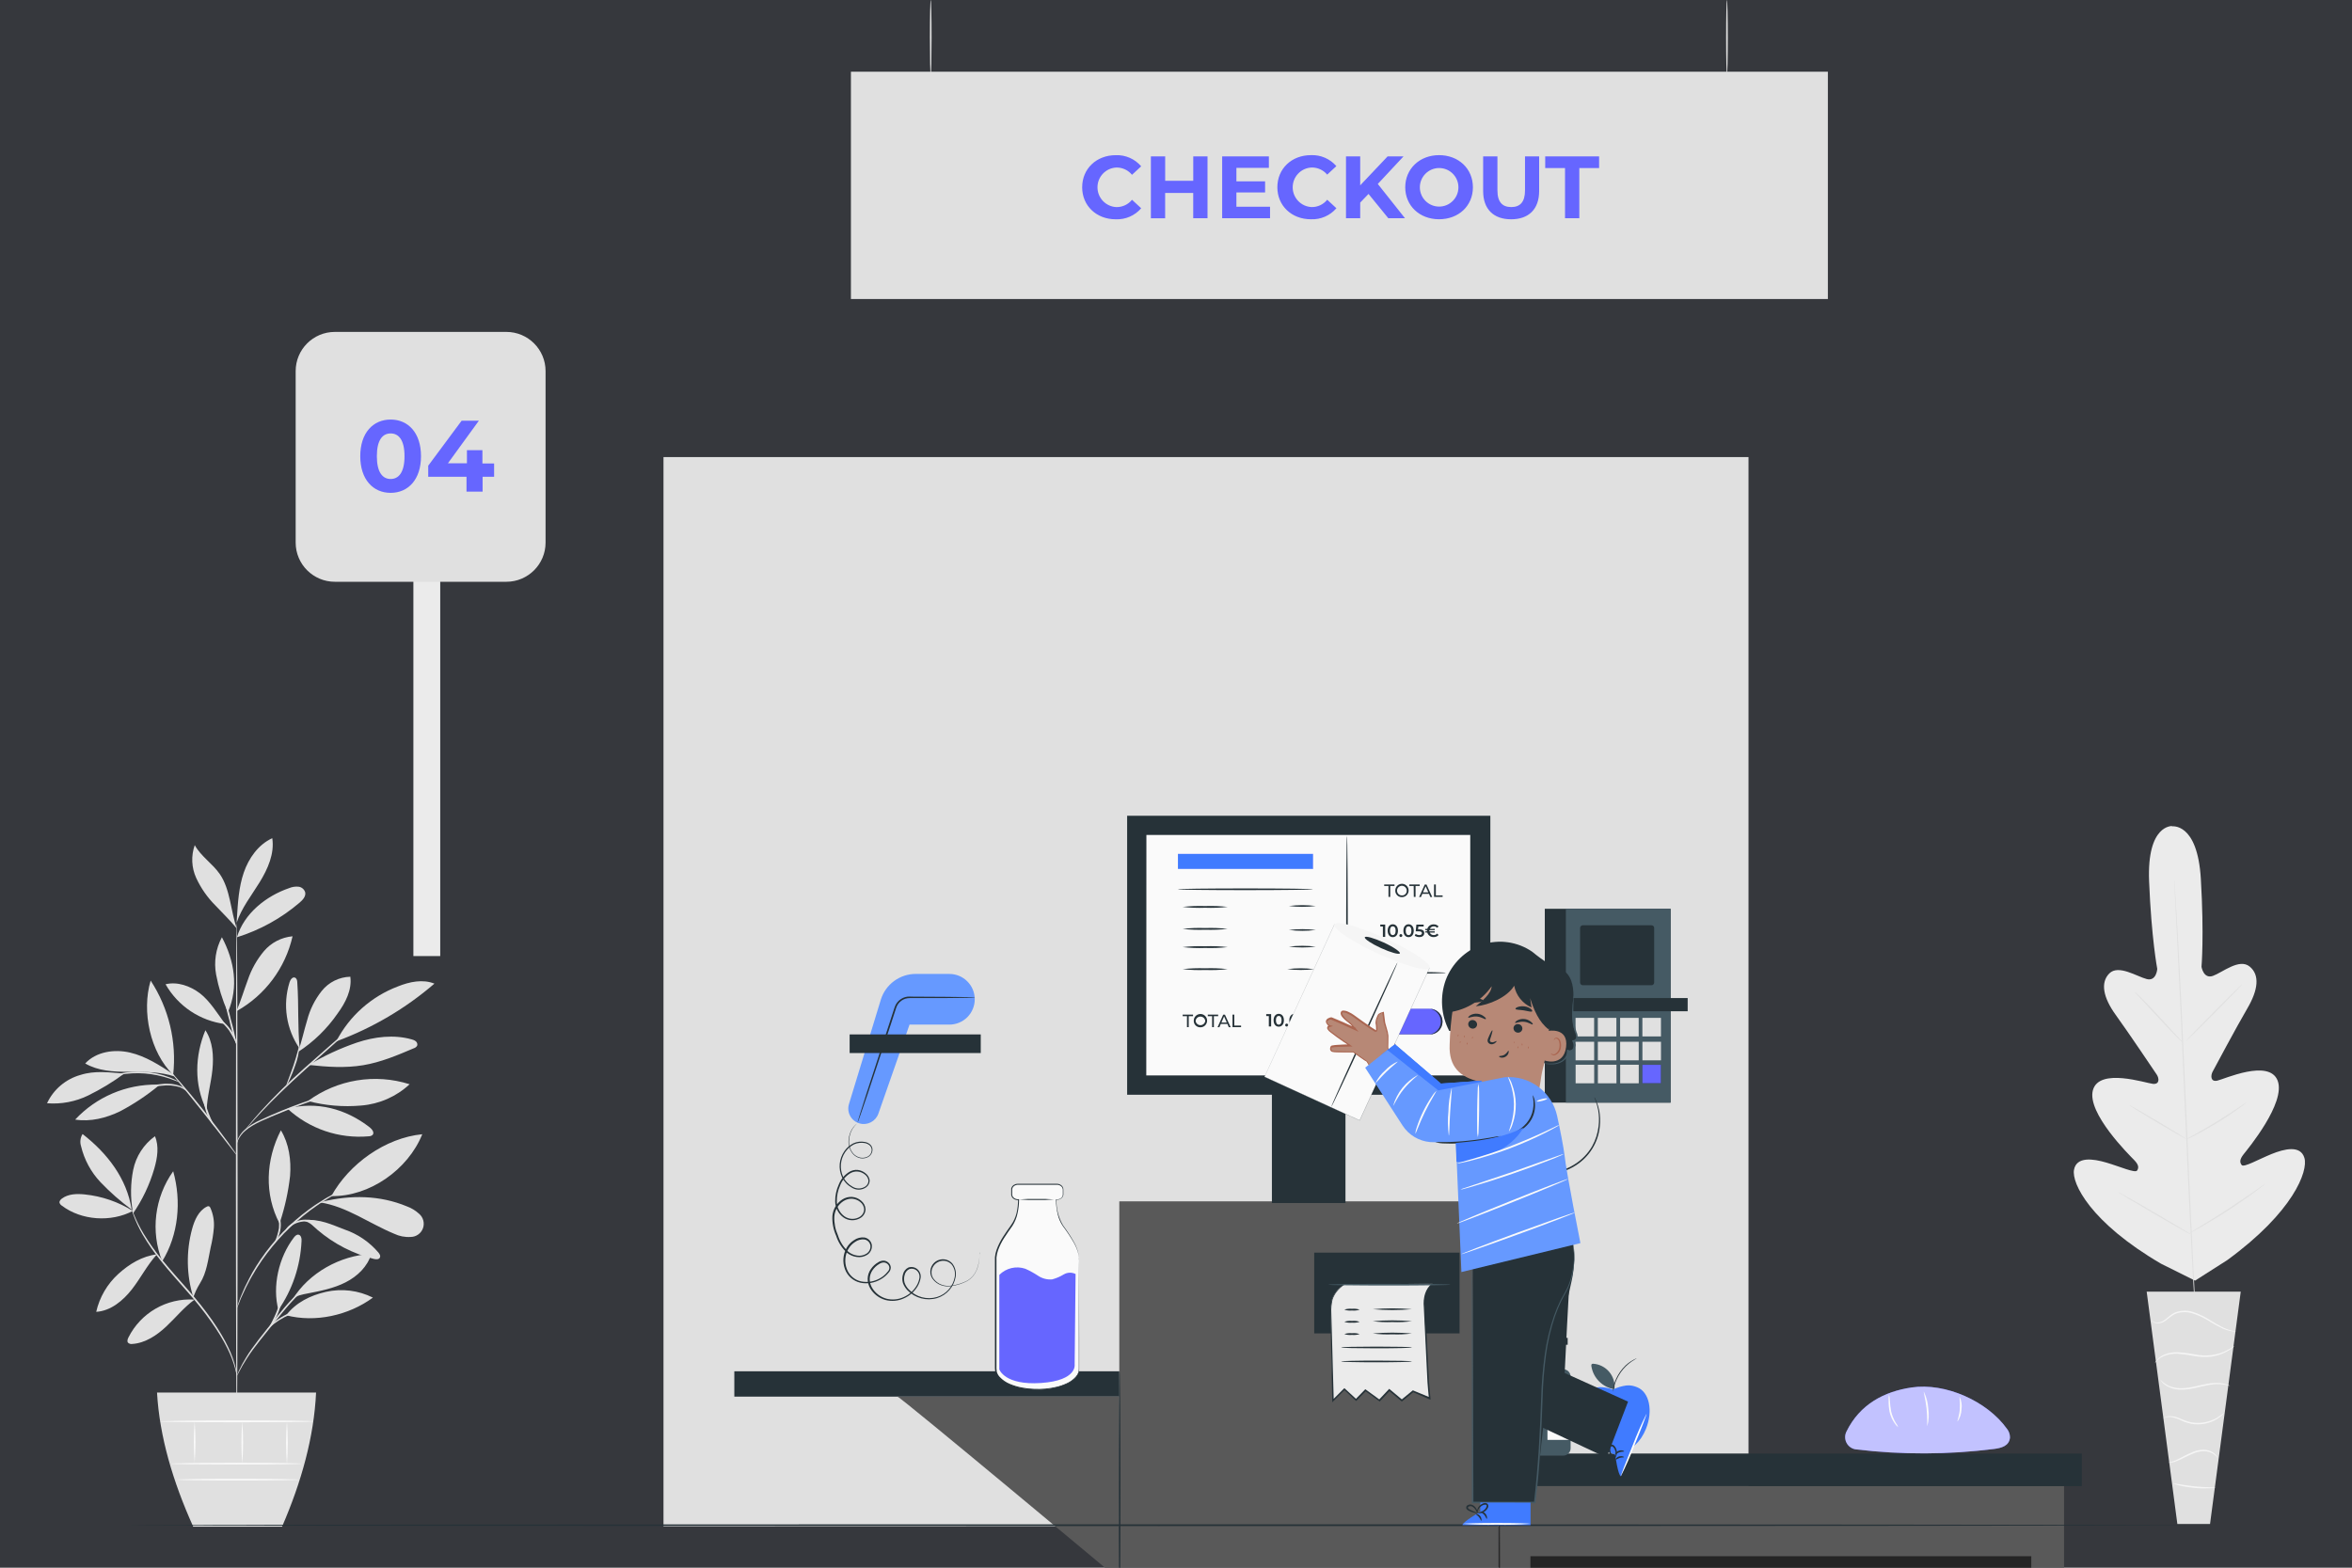 <?xml version="1.0" encoding="UTF-8"?> <svg xmlns="http://www.w3.org/2000/svg" id="a" viewBox="0 0 750 500"><rect x="0" y="0" width="750" height="500" fill="#333333" stroke="none"/><defs><style>.b,.c,.d{fill:#fff;}.e{fill:#fafafa;}.f{fill:#aa6550;}.g{fill:#f5f5f5;}.h{fill:#455a64;}.i{fill:#e0e0e0;}.j{fill:#e8505b;}.c{opacity:.5;}.c,.k,.d,.l{isolation:isolate;}.k{opacity:.3;}.m{fill:#b78876;}.d{opacity:.6;}.n,.l{fill:#69f;}.o{fill:#66f;}.p{fill:#ebebeb;}.q{fill:#407bff;}.r{fill:#252525;}.l{opacity:.05;}.s{fill:#595959;}.t{fill:#263238;}</style></defs><rect class="l" width="750" height="500"></rect><g><path class="i" d="M42.38,386.23c-4.66-2.92-9.92-4.72-15.39-5.28-2.5-.26-5.25-.18-7.26,1.33-.43,.33-.85,.8-.75,1.32,.12,.38,.37,.7,.71,.91,6.26,4.77,15.71,5.38,22.67,1.71m-.37-.43c-3.56-2.61-6.88-5.54-9.93-8.73-3.05-3.22-5.19-7.19-6.22-11.51-.41-1.3-.23-2.7,.49-3.86,7.91,6.15,14.12,14.18,15.65,24.09"></path><path class="i" d="M42.3,386.18c-.74-4.32-.68-8.74,.17-13.04,.88-4.33,3.36-8.16,6.94-10.75,1.36,3.19,.78,6.87-.19,10.26-1.49,5.17-3.82,10.07-6.88,14.49m7.7,12.92c-4.71,.57-8.81,3.08-12.31,6.25-3.53,3.21-5.99,7.43-7.05,12.09,4.62-.29,8.53-3.54,11.38-7.18,2.84-3.64,4.81-7.66,7.93-11.08m1.73,2.14c-3.76-9.55-2.44-20.35,3.51-28.72,2.69,9.54,1.69,20.32-3.51,28.72m10.25,12.21c-8.8-.55-17.07,4.21-21.02,12.09-.26,.52-.49,1.18-.14,1.65,.37,.35,.89,.51,1.4,.41,4.1-.27,7.82-2.76,10.84-5.6,3.03-2.84,5.67-6.15,9.02-8.56m-.42-.66c-2.2-7.1-2.34-14.69-.39-21.87,.77-2.81,2.05-5.77,4.67-7.09,.21-.14,.46-.19,.71-.13,.21,.11,.37,.3,.45,.52,.88,1.97,1.26,4.13,1.11,6.28-.17,2.14-.52,4.26-1.03,6.35-.82,3.88-1.26,8.05-3.38,11.39-.5,.81-.95,1.64-1.35,2.5-.4,.85-.41,1.15-.78,1.83m27.13,4.26c-2.05-7.64,.12-16.91,4.93-23.18,.36-.46,.83-.95,1.4-.9,.89,.08,1.12,1.27,1.03,2.15-.37,7.86-2.93,15.46-7.42,21.93m2.49,1.63c9.28,2.42,19.94,.07,27.69-5.63-4.63-2.32-9.92-2.97-14.97-1.84-5,1.15-9.57,3.39-12.69,7.47m2.03-5.05c5.2-8.48,15.17-14.02,25.11-14.52-1.15,4.04-4.46,7.18-8.21,9.08-3.74,1.9-7.93,2.73-12.05,3.53-1.6,.31-3.81,.66-4.84,1.92m-4-24.7c1.57-4.78,2.65-9.71,3.21-14.71,.39-5.01-.33-10.26-2.93-14.54-4.85,9.4-5.34,20.39-.42,29.74m16.5-8.76c5.68-10.33,17.27-18.58,29-19.73-4.52,11.28-16.86,19.97-29,19.73m-3.58,2.02c8.47,1.29,15.69,6.71,23.59,9.98,1.66,.8,3.5,1.16,5.34,1.03,1.75-.03,3.29-1.14,3.88-2.79,.58-1.65,.08-3.49-1.26-4.61-1.12-1.03-2.44-1.83-3.88-2.35-8.63-3.59-17.88-3.68-26.96-1.5"></path><path class="i" d="M97.18,389.46c1.92,.54,2.57,1.54,4.1,2.83,5.18,4.42,11.31,7.58,17.91,9.23,.69,.16,1.58,.24,1.92-.38,.34-.61-.08-1.2-.46-1.68-2.88-3.37-6.61-5.9-10.81-7.33-4.1-1.54-7.71-3.39-12.65-2.99m-5.54-35.57c7.02,6.48,16.45,9.69,25.97,8.84,.43,0,.86-.15,1.19-.43,.66-.71-.13-1.8-.89-2.4-7.64-5.96-16.89-8.42-26.27-6.01"></path><path class="i" d="M98.2,351.16c9.33-6.87,21.38-8.86,32.42-5.35-4.24,3.94-9.68,6.33-15.45,6.79-5.7,.51-11.44,.03-16.97-1.44m-2.61-16.49c-.75-7.62-.27-13.64-.79-21.3,0-.61-.17-1.34-.75-1.57-.8-.31-1.46,.68-1.72,1.49-2.25,7.19-1.05,15.02,3.25,21.21"></path><path class="i" d="M95.05,335.51c4.98-3.23,9.27-7.42,12.63-12.31,2.49-3.4,4.6-7.5,4.03-11.68-3.55,.09-6.89,1.75-9.11,4.52-2.18,2.75-3.77,5.93-4.65,9.33-1.03,3.35-1.72,6.81-2.9,10.1m12.4-3.42c11.37-4.21,21.89-10.42,31.08-18.33-3.71-1.5-7.96-.6-11.67,.9-8.42,3.2-15.37,9.36-19.55,17.34m-8.77,7.7c5.73,.63,11.56,1.03,17.25,.08s10.88-3.16,16.13-5.39c.46-.13,.85-.43,1.1-.83,.17-.5,0-1.05-.4-1.39-.4-.32-.87-.53-1.37-.64-5.68-1.59-11.82-.85-17.44,1.03-5.33,1.82-10.45,4.2-15.28,7.09m-32.75,14.23c-3.92-7.9-3.66-17.12-.28-25.26,2.38,3.63,2.67,8.2,2.24,12.57-.43,4.36-1.75,8.76-1.84,13.1m-15.76-8.33c-9.91-.13-19.41,3.93-26.17,11.16,4.87,.77,9.9-.49,14.36-2.66,4.37-2.31,8.49-5.06,12.31-8.2m-11.02-3.81c-4.78-.39-9.38-1.03-13.97,.43-4.69,1.32-8.58,4.61-10.65,9.03,4.51,.36,9.04-.49,13.11-2.47,4.04-1.98,7.89-4.32,11.51-6.99m15.58,.15c-4.3-2.81-8.72-5.68-13.72-6.85s-10.81-.31-14.31,3.47c4.1,2.38,8.97,2.67,13.67,2.66,4.7-.01,10.46-.05,14.89,1.52"></path><path class="i" d="M55.22,342.81c-7.34-7.18-10.13-20.2-7.18-30.06,5.81,8.89,8.35,19.51,7.18,30.06m20.23-20.46c1.39-3.22,2.36-6.61,3.6-9.89,1.13-3.33,2.87-6.42,5.13-9.12,2.3-2.7,5.57-4.4,9.11-4.72-2.28,10.06-8.69,18.69-17.66,23.77m-3.83,4.22c-2.3-3.16-4.94-7.45-8.06-9.81-3.12-2.36-7.18-3.79-10.95-2.88,3.99,6.99,11.03,11.69,19.02,12.69m.73-4c-1.64-3.77-2.86-7.71-3.62-11.75-.76-4.07-.12-8.28,1.84-11.94,4.03,7.63,5.33,15.82,1.99,23.77m2.8-23.77c2.29-7.56,9.23-13.13,16.69-15.68,.93-.38,1.93-.54,2.93-.44,1.01,.11,1.86,.82,2.15,1.8,.27,1.29-.79,2.44-1.79,3.29-5.84,5-12.64,8.75-19.98,11.04m0-6.18c.3-4.88,.6-9.83,2.18-14.44s4.65-8.95,9.09-10.98c.76,4.92-1.42,9.82-4.03,14.06-2.61,4.25-5.78,8.2-7.35,12.96m.04,1.74c-1.9-5.51-2.05-12.51-5.39-17.31-2.31-3.35-6.01-5.64-7.99-9.23-1.21,3.42-1.04,7.17,.46,10.46,1.5,3.25,3.57,6.22,6.1,8.75,2.44,2.61,4.53,4.56,6.81,7.32"></path><path class="i" d="M75.51,458.42c-.14,0-.27-36.77-.28-82.12s.09-82.13,.25-82.13,.27,36.76,.28,82.13-.13,82.12-.25,82.12Z"></path><path class="i" d="M107.61,348.27c-.44,.22-.9,.4-1.39,.52l-3.81,1.28c-3.2,1.1-7.61,2.68-12.39,4.64-4.78,1.96-9.23,3.68-11.75,5.89-1.01,.84-1.81,1.89-2.36,3.08-.36,.86-.43,1.39-.47,1.39-.04-.01,0-.13,0-.39,.06-.35,.15-.69,.27-1.03,.49-1.28,1.28-2.42,2.31-3.33,1.55-1.3,3.28-2.36,5.13-3.16,2.05-.95,4.3-1.95,6.7-2.93,4.8-1.97,9.23-3.5,12.48-4.5,1.62-.5,2.94-.87,3.86-1.12,.46-.15,.94-.26,1.42-.33h0Z"></path><path class="i" d="M118.14,322.4c-.11,.15-.25,.29-.39,.41-.31,.3-.7,.67-1.18,1.11l-4.4,4.01-14.67,13.05c-5.72,5.13-10.67,9.97-14.09,13.63-1.71,1.83-3.08,3.34-3.99,4.4l-1.03,1.22c-.25,.28-.38,.41-.4,.4,.09-.17,.2-.32,.32-.47,.23-.29,.54-.73,1.03-1.28,.87-1.1,2.18-2.66,3.87-4.52,4.4-4.83,9.06-9.43,13.95-13.77,5.74-5.13,10.96-9.65,14.76-12.94l4.52-3.88,1.24-1.03c.14-.13,.3-.24,.46-.34h0Z"></path><path class="i" d="M91.33,346.16c-.15-.06,1.03-2.82,2.24-6.32,1.21-3.5,1.76-6.43,1.92-6.41-.12,2.26-.6,4.48-1.42,6.58-.51,1.5-1.1,2.98-1.77,4.42-.24,.62-.56,1.2-.96,1.72Zm-15.82,22.26c-.33-.31-.63-.65-.88-1.03-.61-.76-1.36-1.73-2.27-2.89-1.9-2.45-4.52-5.84-7.46-9.55-2.93-3.71-5.65-7.03-7.6-9.43l-2.31-2.86c-.3-.33-.56-.7-.79-1.09,.35,.29,.67,.61,.95,.95,.58,.64,1.42,1.58,2.44,2.75,2.05,2.35,4.78,5.63,7.72,9.34,2.94,3.71,5.53,7.18,7.35,9.65,.9,1.25,1.63,2.28,2.12,2.99,.27,.36,.5,.75,.71,1.15h0Z"></path><path class="i" d="M68.47,359.37c-1.42-1.57-2.44-3.46-2.95-5.51-.56-1.8-.78-3.7-.67-5.58h.23c-.1,.43-.17,.66-.21,.65-.04-.01,0-.25,0-.68h.24c.11,1.84,.43,3.66,.94,5.43,.66,1.96,1.47,3.86,2.43,5.69h0Zm-9.1-11.44c-.63-.48-1.32-.89-2.05-1.2-1.86-.55-3.8-.7-5.72-.45-1.94,.15-3.87,.46-5.76,.92-.78,.24-1.57,.43-2.37,.57,.71-.42,1.47-.73,2.27-.93,1.9-.58,3.85-.95,5.83-1.1,1.99-.26,4.02-.05,5.91,.64,.79,.28,1.46,.83,1.91,1.55Zm-2.15-2.78c0,.08-1.2-.47-3.16-1.15-2.55-.86-5.2-1.4-7.88-1.62-2.68-.2-5.38-.06-8.03,.41-2.05,.37-3.27,.75-3.3,.66,.26-.16,.55-.28,.84-.36,.78-.27,1.58-.49,2.38-.67,5.38-1.17,10.98-.74,16.11,1.23,.77,.29,1.53,.63,2.26,1.03,.28,.12,.54,.28,.78,.47h0Zm18.23-11.72c-.94-2.61-1.71-5.29-2.31-8-.77-2.67-1.36-5.38-1.79-8.12,.94,2.61,1.7,5.29,2.3,8,.77,2.67,1.37,5.38,1.8,8.12Z"></path><path class="i" d="M75.59,333.43c-.74-1.66-1.59-3.26-2.55-4.79-1.09-1.44-2.35-2.74-3.75-3.88,.53,.13,1.03,.39,1.45,.75,1.06,.79,1.99,1.74,2.74,2.83,1.14,1.48,1.87,3.23,2.12,5.09h0Zm-.07,105.39c-.05,0-.16-.88-.57-2.44-.61-2.2-1.43-4.33-2.46-6.37-2.54-5.19-7.18-11.77-13.04-18.37-2.91-3.32-5.73-6.46-8.13-9.47-2.15-2.64-4.09-5.44-5.82-8.38-1.15-1.99-2.13-4.07-2.93-6.23-.27-.77-.46-1.36-.57-1.79-.07-.21-.12-.42-.15-.64,.05,0,.32,.85,.92,2.35,.87,2.11,1.9,4.15,3.08,6.1,1.76,2.89,3.72,5.65,5.88,8.27,2.4,2.97,5.23,6.09,8.14,9.43,5.89,6.62,10.5,13.27,12.97,18.55,1,2.07,1.78,4.24,2.32,6.48,.14,.61,.25,1.22,.33,1.84,.04,.22,.05,.44,.04,.66Zm29-32.8c-.48,.33-.99,.61-1.52,.86-1.38,.77-2.69,1.65-3.95,2.61-1.83,1.44-3.54,3.02-5.13,4.73-1.83,1.92-3.7,4.15-5.61,6.54-3.83,4.8-7.4,9.05-9.54,12.43-1.09,1.68-1.89,3.08-2.4,4.1-.24,.53-.53,1.04-.84,1.53,.03-.15,.08-.3,.14-.43,.11-.28,.27-.69,.51-1.19,.67-1.45,1.42-2.85,2.27-4.2,2.05-3.47,5.62-7.77,9.45-12.57,1.91-2.4,3.81-4.64,5.66-6.55,1.64-1.71,3.41-3.28,5.31-4.69,1.29-.95,2.67-1.78,4.1-2.49,.51-.26,.92-.41,1.19-.52,.11-.06,.22-.11,.35-.15Z"></path><path class="i" d="M105.08,416.66c-1.06,.23-2.14,.38-3.22,.46-2.58,.27-5.14,.77-7.63,1.51-2.46,.8-4.77,2.01-6.83,3.58-1.57,1.22-2.32,2.23-2.39,2.16,.12-.27,.28-.52,.48-.74,.5-.63,1.06-1.2,1.67-1.71,2.04-1.7,4.38-2.99,6.9-3.8,2.53-.75,5.13-1.2,7.75-1.36,1.08-.13,2.17-.16,3.26-.09Z"></path><path class="i" d="M85.96,423.21c-.17-.09,1.28-2.31,2.4-5.28s1.3-5.6,1.52-5.6c.1,.57,.1,1.15,0,1.72-.16,1.4-.47,2.78-.94,4.1-.49,1.31-1.11,2.56-1.87,3.73-.65,.84-1.05,1.36-1.11,1.32h0Zm27.96-45.76c-.16,.1-.33,.19-.51,.27l-1.52,.69c-.66,.29-1.47,.65-2.37,1.13-.9,.48-1.97,.94-3.08,1.61l-1.75,1.03c-.61,.35-1.21,.77-1.86,1.17-1.29,.78-2.58,1.75-3.97,2.74-2.94,2.22-5.72,4.66-8.3,7.29-2.54,2.67-4.88,5.52-7,8.53-.93,1.43-1.86,2.75-2.6,4.1-.38,.65-.78,1.26-1.11,1.89-.33,.63-.64,1.22-.93,1.79-.63,1.13-1.03,2.2-1.51,3.13s-.78,1.73-1.03,2.41-.46,1.13-.64,1.53c-.06,.19-.14,.36-.26,.52,.04-.19,.09-.38,.16-.55,.13-.42,.32-.93,.53-1.57s.54-1.52,.96-2.45,.84-2.05,1.45-3.18c.29-.58,.6-1.19,.91-1.82,.32-.63,.71-1.25,1.03-1.92,.74-1.34,1.65-2.69,2.58-4.1,4.19-6.15,9.39-11.54,15.39-15.94,1.4-1.03,2.72-1.95,4.03-2.72,.65-.4,1.26-.81,1.88-1.15l1.79-.97c1.12-.65,2.21-1.11,3.08-1.56s1.73-.78,2.41-1.03l1.56-.6c.2-.13,.43-.22,.67-.27Z"></path><path class="i" d="M90.9,392.84c.22-.74,.67-1.4,1.27-1.89,1.43-1.24,3.24-1.93,5.13-1.95,1.83-.02,3.65,.33,5.35,1.03,.73,.24,1.42,.59,2.05,1.03-.74-.14-1.46-.36-2.15-.64-1.68-.57-3.44-.86-5.21-.86-1.76,.03-3.47,.63-4.86,1.7-.56,.49-1.09,1.02-1.58,1.58Zm-3.4,3.56c.68-1.5,1.16-3.08,1.45-4.7,.1-1.64,0-3.3-.33-4.91,.31,.4,.51,.87,.6,1.36,.63,2.37,.33,4.89-.82,7.06-.45,.81-.84,1.23-.89,1.19Zm-37.43,47.73c.8,14.05,5.03,28.34,11.54,42.79h28.33c6.21-14.34,10.18-28.61,10.85-42.79H50.08Z"></path><path class="e" d="M96.2,466.83c0,.14-9.32,.26-20.82,.26s-20.83-.11-20.83-.26,9.32-.27,20.83-.27,20.82,.12,20.82,.27Zm-.63,5.09c0,.14-8.75,.27-19.49,.27s-19.49-.12-19.49-.27,8.74-.27,19.49-.27,19.49,.16,19.49,.27Zm-33.5-18.56c.35,4.34,.35,8.7,0,13.05-.36-4.34-.36-8.71,0-13.05Z"></path><path class="e" d="M77.25,453.35c.36,4.5,.36,9.02,0,13.52-.34-4.5-.34-9.02,0-13.52Zm14.25-.15c.36,4.59,.36,9.2,0,13.79-.36-4.59-.36-9.2,0-13.79Z"></path><path class="e" d="M99.9,453.35c0,.14-10.93,.27-24.42,.27s-24.43-.12-24.43-.27,10.93-.31,24.47-.31,24.38,.12,24.38,.31Z"></path><path class="p" d="M131.82,155.59h8.56v149.34h-8.56V155.59Z"></path><path class="i" d="M106.78,105.86h54.69c6.9,0,12.5,5.6,12.5,12.5v54.69c0,6.9-5.6,12.5-12.5,12.5h-54.69c-6.9,0-12.5-5.6-12.5-12.5v-54.69c0-6.91,5.6-12.5,12.5-12.5Z"></path><path class="o" d="M114.88,145.5c0-7.46,4.1-11.69,9.69-11.69s9.68,4.24,9.68,11.69-4.1,11.69-9.68,11.69-9.69-4.23-9.69-11.69Zm14.11,0c0-5.13-1.81-7.26-4.42-7.26s-4.4,2.13-4.4,7.26,1.82,7.27,4.4,7.27,4.42-2.13,4.42-7.27Zm28.58,6.56h-3.68v4.75h-5.13v-4.75h-12.21v-3.53l10.66-14.36h5.5l-9.89,13.6h6.07v-4.18h4.94v4.24h3.73v4.24Z"></path><path class="i" d="M271.34,22.87h311.53V95.37H271.34V22.87h0Z"></path><path class="o" d="M345.08,59.75c0-5.95,4.56-10.26,10.71-10.26,3.11-.12,6.09,1.19,8.11,3.55l-2.93,2.71c-1.21-1.48-3.04-2.34-4.95-2.32-3.39,.14-6.06,2.92-6.06,6.31s2.68,6.18,6.06,6.31c1.92,.02,3.75-.84,4.95-2.34l2.93,2.71c-2.03,2.36-5.03,3.66-8.14,3.52-6.11,0-10.68-4.3-10.68-10.2Zm39.97-9.87v19.72h-4.56v-8.06h-8.95v8.08h-4.55v-19.74h4.56v7.78h8.95v-7.78h4.55Zm19.94,16.06v3.66h-15.27v-19.72h14.9v3.66h-10.36v4.29h9.15v3.55h-9.15v4.56h10.73Zm2.33-6.2c0-5.95,4.56-10.26,10.71-10.26,3.1-.13,6.08,1.16,8.11,3.5l-2.93,2.71c-1.22-1.46-3.04-2.29-4.94-2.27-3.39,.14-6.06,2.92-6.06,6.31s2.68,6.18,6.06,6.31c1.92,.02,3.75-.84,4.95-2.34l2.93,2.71c-2.03,2.36-5.03,3.66-8.14,3.52-6.12,0-10.69-4.3-10.69-10.2h0Zm29.07,2.11l-2.65,2.76v4.99h-4.53v-19.72h4.53v9.23l8.74-9.23h5.07l-8.2,8.79,8.67,10.93h-5.32l-6.3-7.74Zm11.71-2.11c0-5.87,4.56-10.26,10.79-10.26s10.79,4.32,10.79,10.26-4.58,10.19-10.79,10.19c-6.2,0-10.79-4.3-10.79-10.19Zm16.96,0c0-3.4-2.76-6.15-6.15-6.15s-6.15,2.76-6.15,6.15,2.76,6.15,6.15,6.15,6.15-2.76,6.15-6.15Zm7.88,1.18v-11.05h4.56v10.87c0,3.75,1.63,5.3,4.4,5.3s4.39-1.55,4.39-5.3v-10.87h4.51v11.05c0,5.81-3.33,9.02-8.93,9.02-5.6,0-8.93-3.21-8.93-9.02Zm26.11-7.32h-6.32v-3.72h17.19v3.72h-6.31v16h-4.56v-16Z"></path><path class="i" d="M296.79,0c.15,0,.27,5.34,.27,11.92s-.11,11.93-.27,11.93-.27-5.33-.27-11.93,.12-11.92,.27-11.92Zm253.9,0c.14,0,.27,5.34,.27,11.92s-.12,11.93-.27,11.93-.27-5.33-.27-11.93,.12-11.92,.27-11.92ZM211.57,145.79h345.99V486.84H211.57V145.79Z"></path><path class="p" d="M692.68,263.46s-8.12-.58-7.38,17.63,2.6,27.93,2.6,27.93c0,0-.24,4.04-3.36,3.24s-9.02-4.72-11.93-1.79-1.94,7.72,2.05,13.23c3.99,5.51,12.31,17.9,13.07,19.02,.76,1.12,1.03,3.17-1.19,2.97-2.22-.2-17.16-5.27-19.16,2.01s11.67,20.76,13.14,22.27,1.55,2.45,.95,3.36c-.59,.91-5.47-1.26-9.78-2.53-4.32-1.27-9.55-1.98-10.34,2.3-.79,4.28,5.22,16.79,27.76,29.95l10.84,5.4,10.26-6.54c21.1-15.39,25.84-28.4,24.62-32.58-1.22-4.17-6.35-2.94-10.51-1.25-4.16,1.69-8.8,4.36-9.48,3.51s-.7-1.8,.6-3.45c1.3-1.64,13.55-16.41,10.85-23.47-2.7-7.06-17.09-.46-19.27,0s-2.1-1.67-1.48-2.84c.63-1.17,7.66-14.36,11.1-20.23,3.44-5.87,4.02-10.64,.72-13.33-3.3-2.7-8.65,1.87-11.68,2.97-3.04,1.11-3.67-2.89-3.67-2.89,0,0,.87-9.85-.21-28.05-1.08-18.21-9.29-16.73-9.29-16.73"></path><path class="i" d="M693.31,279.77c0,.13,0,.25,0,.38,0,.27,0,.64,.08,1.12,.07,1.03,.16,2.45,.3,4.31,.25,3.73,.56,9.14,.93,15.83,.74,13.33,1.61,31.86,2.5,52.31,.89,20.45,1.71,38.9,2.38,52.31,.34,6.67,.61,12.07,.81,15.84,.09,1.86,.16,3.3,.22,4.31v1.12c0,.13,0,.25,0,.38v-.38c0-.26,0-.64-.08-1.12-.07-1.03-.17-2.45-.3-4.3-.25-3.74-.56-9.15-.93-15.84-.75-13.33-1.61-31.86-2.5-52.31-.89-20.45-1.71-38.89-2.39-52.31-.34-6.68-.61-12.08-.8-15.85-.09-1.85-.16-3.3-.22-4.3v-1.5h0Z"></path><path class="i" d="M680.67,316.31c.24,.16,.47,.35,.67,.56,.42,.38,1.03,.94,1.72,1.65,1.43,1.42,3.35,3.43,5.44,5.68l5.3,5.8,1.61,1.75c.22,.2,.41,.42,.56,.67-.25-.16-.48-.34-.68-.55-.41-.38-1.03-.94-1.71-1.66-1.41-1.43-3.31-3.47-5.4-5.72l-5.34-5.75c-.64-.69-1.17-1.27-1.62-1.74-.21-.2-.4-.43-.55-.68h0Zm16.35,15.76c-.08-.08,3.89-4.24,8.85-9.23,4.96-4.99,9.08-9.07,9.16-8.98s-3.89,4.23-8.86,9.23c-4.97,5.01-9.09,9.06-9.15,8.98h0Zm-.04,31.41c.23-.19,.48-.35,.75-.48l2.12-1.19c1.79-1.03,4.26-2.4,6.92-4.04,2.67-1.64,5.04-3.19,6.74-4.33l2.05-1.35c.23-.18,.49-.34,.77-.45-.21,.22-.43,.41-.68,.58-.45,.36-1.12,.86-1.95,1.46-1.67,1.21-4.02,2.81-6.7,4.45s-5.13,3.01-6.99,3.95c-.92,.46-1.66,.83-2.18,1.03-.26,.17-.55,.29-.85,.38h0Zm-17.96-10.98c.27,.08,.52,.19,.75,.35,.47,.25,1.14,.63,1.97,1.09,1.64,.94,3.91,2.26,6.4,3.74s4.73,2.84,6.34,3.84c.81,.5,1.46,.91,1.9,1.21s.69,.46,.67,.49c-.26-.09-.51-.21-.75-.36-.46-.25-1.14-.61-1.96-1.09-1.65-.93-3.92-2.26-6.41-3.73-2.49-1.48-4.73-2.84-6.34-3.85-.81-.5-1.46-.91-1.9-1.21-.24-.13-.47-.29-.67-.48h0Zm-3.56,27.72c.33,.12,.65,.27,.94,.46l2.52,1.39c2.12,1.19,5.05,2.85,8.21,4.72,3.16,1.87,6.1,3.58,8.21,4.84l2.46,1.5c.31,.18,.6,.38,.87,.61-.33-.12-.65-.28-.95-.46l-2.52-1.39c-2.12-1.19-5.04-2.86-8.21-4.73-3.17-1.87-6.1-3.57-8.21-4.83-1.03-.6-1.8-1.11-2.45-1.51-.31-.16-.61-.36-.87-.59h0Zm22.77,13.04c.29-.24,.61-.45,.94-.63l2.63-1.61c2.23-1.35,5.29-3.23,8.62-5.4s6.3-4.2,8.43-5.69l2.54-1.76c.3-.23,.62-.43,.95-.61-.26,.27-.55,.52-.86,.74-.57,.45-1.41,1.1-2.46,1.87-2.05,1.56-5.04,3.63-8.37,5.8-3.33,2.17-6.43,4.02-8.7,5.31-1.14,.65-2.05,1.15-2.71,1.49-.32,.2-.66,.37-1.02,.49h0Zm16.29,18.71h-29.99l9.78,74.1h10.42l9.79-74.1Z"></path><path class="g" d="M686.08,421.07s0,.11,.15,.27c.2,.22,.45,.4,.73,.51,1.06,.37,2.23,.23,3.17-.38,1.21-.68,2.27-1.99,3.89-2.56,1.8-.58,3.74-.54,5.52,.11,1.8,.61,3.53,1.45,5.13,2.48,1.34,.84,2.73,1.59,4.17,2.25,.98,.44,2.02,.73,3.08,.88,.29,.05,.58,.07,.87,.06,.1,.02,.2,.02,.3,0-1.42-.23-2.8-.64-4.1-1.24-1.41-.69-2.78-1.46-4.1-2.31-1.62-1.08-3.38-1.94-5.22-2.57-1.88-.68-3.93-.7-5.83-.06-.8,.32-1.54,.78-2.18,1.35-.55,.48-1.12,.92-1.72,1.33-.85,.59-1.91,.77-2.91,.5-.35-.14-.66-.36-.93-.63h0Zm1.1,13.65s.24-.31,.7-.8c.68-.67,1.5-1.19,2.4-1.52,1.34-.48,2.76-.7,4.17-.63,1.75,.13,3.49,.37,5.21,.71,1.76,.34,3.56,.42,5.34,.23,1.45-.19,2.87-.6,4.21-1.2,.9-.41,1.75-.91,2.53-1.51,.3-.2,.57-.44,.8-.72-1.11,.72-2.27,1.35-3.47,1.91-1.31,.53-2.7,.88-4.1,1.03-1.74,.17-3.49,.08-5.21-.26-1.74-.35-3.51-.57-5.28-.68-1.48-.05-2.95,.2-4.32,.76-.93,.37-1.75,.96-2.4,1.71-.17,.21-.33,.43-.46,.67-.1,.19-.14,.29-.12,.3h0Zm23.94,7.34c-.25-.19-.53-.34-.83-.43-.8-.29-1.64-.47-2.48-.53-1.26-.07-2.52,0-3.75,.21-1.41,.23-2.9,.61-4.47,.95-1.47,.34-2.97,.51-4.47,.5-1.22-.03-2.42-.29-3.55-.77-1.02-.48-1.94-1.15-2.69-1.99,.12,.29,.29,.56,.51,.78,.57,.65,1.27,1.17,2.05,1.54,1.15,.54,2.4,.84,3.67,.9,1.54,.04,3.08-.13,4.59-.48,1.6-.34,3.08-.73,4.45-.97,1.21-.24,2.43-.35,3.66-.32,1.12,.07,2.24,.27,3.31,.6h0Zm-21.29,10.26c.92-.39,1.93-.5,2.91-.3,1.07,.26,2.1,.64,3.08,1.14,1.24,.59,2.58,.96,3.95,1.09,2.51,.22,5.02-.36,7.18-1.66,.64-.39,1.24-.85,1.78-1.37,.36-.38,.55-.61,.52-.64-.79,.62-1.62,1.19-2.48,1.71-2.12,1.17-4.54,1.68-6.95,1.48-2.84-.16-5.03-1.86-6.99-2.05-.76-.13-1.53-.06-2.26,.2-.55,.15-.76,.41-.74,.41Zm1.67,14.21c.86,.02,1.72-.16,2.5-.5,1.51-.5,3.36-1.66,5.55-2.52,1.01-.42,2.09-.64,3.19-.67,.89,0,1.76,.2,2.55,.58,.73,.39,1.36,.93,1.86,1.6-.04-.23-.14-.45-.29-.64-.36-.53-.84-.96-1.41-1.27-.83-.46-1.77-.71-2.72-.73-1.15,0-2.3,.22-3.36,.66-2.26,.9-4.1,2.05-5.51,2.67-1.41,.62-2.38,.74-2.37,.82h0Zm1.48,6.61c.6,.29,1.24,.5,1.9,.61,1.56,.38,3.15,.64,4.75,.8,1.6,.16,3.21,.2,4.81,.13,.67,.02,1.34-.06,1.99-.23,0-.15-3.08,0-6.75-.4-3.67-.4-6.7-1.06-6.7-.92h0Z"></path><g transform="translate(86.9 401.5)"><path class="q" d="M190.89,374.77H97.91c-.45,0-.89,.18-1.21,.5-.32,.32-.5,.76-.49,1.21v7.18c0,.45,.18,.89,.49,1.21,.32,.32,.76,.5,1.21,.5h3.32l11.55,41.3h63.25l12.14-41.35h2.74c.95,0,1.71-.77,1.71-1.71v-7.18c-.03-.93-.8-1.67-1.73-1.66Zm-69.75,47.07h-3.19l-3.88-15.31h7.05l.02,15.31Zm0-20.51h-8.39l-3.4-13.43h11.74l.04,13.43Zm11.35,21.05h-5.36v-15.85h5.36v15.85Zm0-21.05h-5.36v-13.43h5.36v13.43Zm11.03,21.05h-5.36v-15.85h5.36v15.85Zm0-21.05h-5.36v-13.43h5.36v13.43Zm10.97,21.03h-5.35v-15.83h5.35v15.83Zm0-21.05h-5.35v-13.41h5.35v13.41Zm11.03,21.05h-5.36v-15.83h5.36v15.83Zm0-21.05h-5.36v-13.41h5.36v13.41Zm7.78,20.51h-3.19v-15.29h7.05l-3.86,15.29Zm5.13-20.51h-8.37v-13.41h11.74l-3.37,13.41Z"></path><path class="t" d="M191.42,385.37c0,.14-21.05,.27-47.01,.27s-47.03-.12-47.03-.27,21.05-.27,47.03-.27,47.01,.11,47.01,.27Z"></path><path class="o" d="M190.89,374.77H97.91c-.45,0-.89,.18-1.21,.5-.32,.32-.5,.76-.49,1.21v7.18c0,.45,.18,.89,.49,1.21,.32,.32,.76,.5,1.21,.5h3.32l11.55,41.3h63.25l12.14-41.35h2.74c.95,0,1.71-.77,1.71-1.71v-7.18c-.03-.93-.8-1.67-1.73-1.66Zm-69.75,47.07h-3.19l-3.88-15.31h7.05l.02,15.31Zm0-20.51h-8.39l-3.4-13.43h11.74l.04,13.43Zm11.35,21.05h-5.36v-15.85h5.36v15.85Zm0-21.05h-5.36v-13.43h5.36v13.43Zm11.03,21.05h-5.36v-15.85h5.36v15.85Zm0-21.05h-5.36v-13.43h5.36v13.43Zm10.97,21.03h-5.35v-15.83h5.35v15.83Zm0-21.05h-5.35v-13.41h5.35v13.41Zm11.03,21.05h-5.36v-15.83h5.36v15.83Zm0-21.05h-5.36v-13.41h5.36v13.41Zm7.78,20.51h-3.19v-15.29h7.05l-3.86,15.29Zm5.13-20.51h-8.37v-13.41h11.74l-3.37,13.41Z"></path><path class="q" d="M166.8,399.66h-60.81l-3.67,3.13,12.18,43.65h62.1l12.21-41.58-21.99-5.2Zm-44.1,41.99h-3.08l-8.4-33.33h11.48v33.33Zm11.16,.5h-5.26v-33.85h5.26v33.85Zm10.82,0h-5.26v-33.85h5.26v33.85Zm10.82,0h-5.26v-33.85h5.28l-.02,33.85Zm10.82,0h-5.26v-33.85h5.26v33.85Zm7.65-.5h-3.07v-33.33h11.53l-8.46,33.33Z"></path><path class="j" d="M109.97,421.47h71.19v5.13H109.97v-5.13Z"></path><path class="n" d="M100.16,395.42h90.81c1.07,0,1.93,.86,1.93,1.93v6.54c0,1.07-.86,1.93-1.93,1.93H100.16c-1.06,0-1.93-.86-1.93-1.93v-6.54c0-1.06,.86-1.93,1.93-1.93Z"></path><path class="t" d="M191.74,405.82c0,.15-20.67,.27-46.16,.27s-46.16-.11-46.16-.27,20.67-.27,46.16-.27,46.15,.12,46.15,.27Z"></path><path class="q" d="M190.89,414.89H97.91c-.45,0-.89,.18-1.21,.5-.32,.32-.5,.76-.49,1.21v7.18c0,.45,.18,.89,.49,1.21,.32,.32,.76,.5,1.21,.5h3.32l11.55,41.35h63.25l12.14-41.35h2.74c.95,0,1.71-.77,1.71-1.71v-7.18c0-.46-.18-.9-.51-1.22-.33-.32-.77-.5-1.22-.49Zm-69.75,47.07h-3.19l-3.88-15.31h7.05l.02,15.31Zm0-20.51h-8.39l-3.4-13.44h11.74l.04,13.44Zm11.35,21.05h-5.36v-15.85h5.36v15.85Zm0-21.05h-5.36v-13.44h5.36v13.44Zm11.03,21.05h-5.36v-15.85h5.36v15.85Zm0-21.05h-5.36v-13.44h5.36v13.44Zm10.97,21.02h-5.35v-15.82h5.35v15.82Zm0-21.05h-5.35v-13.41h5.35v13.41Zm11.03,21.05h-5.36v-15.82h5.36v15.82Zm0-21.05h-5.36v-13.41h5.36v13.41Zm7.78,20.51h-3.19v-15.28h7.05l-3.86,15.28Zm5.13-20.51h-8.37v-13.41h11.74l-3.37,13.41Z"></path><path class="t" d="M191.42,425.47c0,.14-21.05,.27-47.01,.27s-47.03-.12-47.03-.27,21.05-.27,47.03-.27,47.01,.12,47.01,.27Z"></path><path class="o" d="M190.89,414.89H97.91c-.45,0-.89,.18-1.21,.5-.32,.32-.5,.76-.49,1.21v7.18c0,.45,.18,.89,.49,1.21,.32,.32,.76,.5,1.21,.5h3.32l11.55,41.35h63.25l12.14-41.35h2.74c.95,0,1.71-.77,1.71-1.71v-7.18c0-.46-.18-.9-.51-1.22-.33-.32-.77-.5-1.22-.49Zm-69.75,47.07h-3.19l-3.88-15.31h7.05l.02,15.31Zm0-20.51h-8.39l-3.4-13.44h11.74l.04,13.44Zm11.35,21.05h-5.36v-15.85h5.36v15.85Zm0-21.05h-5.36v-13.44h5.36v13.44Zm11.03,21.05h-5.36v-15.85h5.36v15.85Zm0-21.05h-5.36v-13.44h5.36v13.44Zm10.97,21.02h-5.35v-15.82h5.35v15.82Zm0-21.05h-5.35v-13.41h5.35v13.41Zm11.03,21.05h-5.36v-15.82h5.36v15.82Zm0-21.05h-5.36v-13.41h5.36v13.41Zm7.78,20.51h-3.19v-15.28h7.05l-3.86,15.28Zm5.13-20.51h-8.37v-13.41h11.74l-3.37,13.41Z"></path><path class="q" d="M165.67,439.89h-60.84l-3.68,3.08,12.21,43.65h62.1l12.21-41.48-21.98-5.25Zm-44.1,41.98h-3.14l-8.39-33.33h11.53v33.33Zm11.15,.5h-5.26v-33.85h5.26v33.85Zm10.82,0h-5.26v-33.85h5.26v33.85Zm10.82,0h-5.26v-33.85h5.26v33.85Zm10.83,0h-5.27v-33.85h5.27v33.85Zm7.64-.5h-3.13v-33.33h11.53l-8.4,33.33Z"></path><path class="q" d="M108.81,461.71h71.19v5.13H108.81v-5.13Z"></path><path class="n" d="M98.99,435.66h90.81c1.07,0,1.93,.86,1.93,1.93v6.54c0,1.06-.86,1.93-1.93,1.93H98.99c-1.07,0-1.93-.86-1.93-1.93v-6.54c0-1.07,.86-1.93,1.93-1.93Z"></path><path class="t" d="M190.58,446.06c0,.14-20.68,.27-46.16,.27s-46.16-.12-46.16-.27,20.67-.27,46.16-.27,46.16,.11,46.16,.27Z"></path></g><g transform="translate(113.3 134.2)"><path class="s" d="M243.62,248.96h120.79v237.5h-120.79V248.96Z"></path><path class="t" d="M120.86,303.16h122.77v8.08H120.86v-8.08Z"></path><path class="s" d="M364.42,339.79h180.46v146.67h-180.46v-146.67Z"></path><path class="t" d="M364.42,329.39h186.11v10.4h-186.11v-10.4Zm14.88-173.74h40.11v61.82h-40.11v-61.82h0Z"></path><path class="n" d="M189.43,176.42h-10.7c-5.11,0-9.63,3.32-11.15,8.2l-10.17,33.33c-.38,1.26-.24,2.63,.4,3.79s1.71,2.01,2.98,2.37c2.49,.71,5.11-.64,5.99-3.08l9.95-28.44h12.7c2.15,0,4.21-.85,5.73-2.37,1.52-1.52,2.37-3.58,2.37-5.73-.02-4.46-3.64-8.06-8.1-8.06Z"></path><path class="t" d="M197.57,183.93c-.22,.05-.44,.07-.67,.06l-1.91,.05-7,.08h-10.4c-.48,0-.97,0-1.45,.05-.48,.06-.94,.2-1.37,.41-.89,.44-1.61,1.16-2.05,2.05-.21,.48-.39,.97-.53,1.48l-.51,1.56c-.34,1.05-.68,2.1-1.03,3.17-2.84,8.55-5.42,16.28-7.3,21.95-.94,2.76-1.71,5-2.28,6.64-.27,.74-.47,1.33-.65,1.79-.06,.21-.15,.42-.26,.61,.03-.22,.08-.44,.15-.65l.55-1.83c.51-1.64,1.23-3.92,2.11-6.69l7.18-22c.35-1.03,.7-2.13,1.03-3.17,.17-.52,.35-1.03,.51-1.56,.16-.53,.35-1.05,.57-1.55,.75-1.49,2.19-2.51,3.85-2.71,.51-.03,1.01-.03,1.52,0l10.4,.06,7,.08,1.91,.05c.2,0,.41,.01,.61,.04Z"></path><path class="t" d="M157.63,195.72h41.81v5.93h-41.81v-5.93Zm41.42,69.55v.68c0,.66-.05,1.32-.14,1.97-.13,1.06-.4,2.1-.82,3.08-.59,1.37-1.58,2.52-2.85,3.31-1.64,.86-3.4,1.43-5.23,1.69-1.06,.18-2.15,.08-3.16-.28-1.12-.38-2.09-1.09-2.77-2.05-.36-.5-.6-1.09-.69-1.7-.28-2.07,1.09-4.01,3.13-4.44,1.43-.32,2.93,.18,3.88,1.3,.91,1.2,1.29,2.73,1.03,4.22-.54,3.19-2.83,5.8-5.92,6.76-3.36,1-7,.04-9.44-2.49-.63-.65-1.12-1.43-1.44-2.29-.27-.9-.27-1.85,0-2.75,.21-.96,.85-1.78,1.73-2.21,.96-.34,2.03-.15,2.82,.49,.79,.65,1.21,1.66,1.11,2.68-.14,.97-.47,1.9-.95,2.75-1.01,1.72-2.53,3.07-4.35,3.88-1.85,.87-3.96,1.07-5.94,.55-2.03-.56-3.77-1.89-4.85-3.7-.54-.93-.82-2-.82-3.08,.03-1.1,.38-2.18,1.03-3.08,.61-.9,1.42-1.65,2.37-2.18,.48-.32,1.04-.49,1.61-.51,.6,0,1.17,.23,1.61,.64,.47,.4,.74,.98,.75,1.59-.02,.6-.26,1.16-.68,1.59-.7,.86-1.56,1.59-2.52,2.13-1.95,1.15-4.26,1.54-6.47,1.09-2.29-.51-4.15-2.15-4.95-4.35-.81-2.2-.62-4.64,.5-6.7,.57-1.02,1.38-1.89,2.37-2.51,.97-.69,2.17-1,3.35-.87,1.24,.22,2.2,1.21,2.37,2.46,.12,1.23-.46,2.42-1.51,3.08-.99,.62-2.17,.86-3.32,.68-1.13-.15-2.19-.61-3.08-1.32-1.62-1.48-2.82-3.36-3.49-5.46-.87-1.96-1.28-4.1-1.19-6.25,.17-2.17,1.35-4.14,3.18-5.32,.92-.58,1.99-.87,3.08-.81,1.06,.08,2.07,.5,2.88,1.19,.85,.66,1.37,1.66,1.43,2.73-.02,1.08-.56,2.08-1.45,2.69-1.74,1.16-4.01,1.11-5.69-.13-1.58-1.19-2.52-3.05-2.54-5.03-.02-1.86,.37-3.7,1.14-5.39,.66-1.72,1.88-3.16,3.47-4.1,.79-.45,1.7-.65,2.6-.56,.89,.11,1.72,.47,2.42,1.03,.72,.53,1.21,1.32,1.36,2.19,.05,.9-.36,1.76-1.09,2.29-1.38,1-3.24,1.04-4.67,.09-1.35-.76-2.43-1.93-3.08-3.33-1.2-2.68-.92-5.79,.75-8.21,.75-1.1,1.76-1.98,2.94-2.57,1.14-.51,2.42-.65,3.64-.41,.6,.1,1.15,.36,1.62,.75,.45,.39,.73,.94,.79,1.53,.07,1.13-.58,2.18-1.62,2.63-.91,.42-1.95,.45-2.89,.1-.83-.32-1.55-.88-2.05-1.61-.86-1.23-1.23-2.74-1.03-4.23,.1-1.08,.43-2.13,.95-3.08,.33-.58,.74-1.1,1.22-1.56,.33-.3,.51-.43,.51-.43-.65,.59-1.21,1.29-1.64,2.05-.5,.96-.81,2-.89,3.08-.19,1.45,.18,2.91,1.03,4.1,.49,.7,1.19,1.22,1.99,1.51,.88,.32,1.85,.29,2.71-.1,.94-.4,1.52-1.35,1.46-2.37-.06-.52-.31-1-.71-1.34-.43-.35-.94-.58-1.48-.68-1.17-.22-2.37-.07-3.46,.41-1.12,.58-2.08,1.43-2.8,2.47-1.57,2.32-1.82,5.28-.68,7.84,.62,1.34,1.66,2.44,2.95,3.15,1.29,.84,2.96,.81,4.23-.07,.61-.44,.96-1.17,.92-1.92-.14-.77-.57-1.46-1.21-1.91-.64-.5-1.4-.81-2.2-.89-.82-.07-1.64,.11-2.35,.52-1.48,.89-2.62,2.24-3.25,3.85-.74,1.63-1.11,3.4-1.09,5.19,.02,1.83,.89,3.55,2.35,4.66,1.51,1.12,3.56,1.18,5.13,.13,.76-.52,1.22-1.37,1.25-2.29-.06-.93-.52-1.79-1.26-2.36-.74-.61-1.64-.96-2.6-1.03-.97-.04-1.92,.22-2.74,.75-1.69,1.09-2.77,2.92-2.92,4.92-.09,2.07,.31,4.13,1.16,6.02,.63,2,1.78,3.8,3.32,5.23,.81,.65,1.79,1.07,2.82,1.21,1.02,.17,2.07-.05,2.94-.6,.88-.54,1.38-1.53,1.28-2.55-.13-1.01-.92-1.82-1.93-1.99-1.06-.11-2.11,.17-2.97,.79-.91,.58-1.66,1.38-2.19,2.32-1.05,1.92-1.22,4.2-.46,6.26,.73,2.03,2.46,3.55,4.56,4.01,2.09,.42,4.26,.05,6.09-1.03,.92-.52,1.73-1.22,2.38-2.05,.35-.33,.55-.78,.56-1.26-.01-.46-.22-.9-.57-1.2-.34-.32-.79-.5-1.26-.5-.48,.02-.95,.17-1.35,.44-.89,.5-1.64,1.21-2.21,2.05-.56,.82-.87,1.78-.89,2.77,0,.99,.26,1.96,.76,2.81,1.01,1.69,2.63,2.93,4.53,3.47,1.87,.48,3.85,.3,5.6-.52,1.72-.76,3.15-2.05,4.1-3.67,.46-.79,.76-1.65,.9-2.55,.09-.86-.26-1.72-.93-2.27-.66-.53-1.54-.69-2.34-.42-.76,.37-1.3,1.07-1.48,1.9-.24,.82-.24,1.69,0,2.5,.29,.79,.74,1.51,1.33,2.11,2.31,2.42,5.77,3.35,8.97,2.41,2.95-.9,5.15-3.38,5.68-6.42,.25-1.39-.1-2.81-.95-3.93-.88-1-2.24-1.44-3.54-1.13-1.22,.29-2.23,1.16-2.69,2.33-.21,.55-.28,1.15-.21,1.73,.08,.57,.29,1.11,.63,1.58,.65,.89,1.57,1.56,2.61,1.92,.99,.36,2.04,.45,3.08,.28,1.79-.25,3.52-.79,5.13-1.61,1.24-.76,2.22-1.87,2.81-3.2,.42-.98,.71-2.02,.86-3.08,.1-.65,.17-1.3,.18-1.96-.08-.44-.05-.68-.05-.68h0Z"></path><path class="s" d="M172.96,311.3c.81-.06,70.67,58.33,70.67,58.33v-58.39l-70.67,.06h0Z"></path><path class="r" d="M374.72,362.14h159.71v50.61h-159.71v-50.61Zm-9.91,124.11c-.15,0-.27-33.18-.27-74.1s.11-74.11,.27-74.11,.27,33.17,.27,74.11-.12,74.1-.27,74.1Z"></path><path class="o" d="M384.57,387.44h75.54v24.7h-75.54v-24.7Z"></path><path class="h" d="M386.02,155.65h33.4v61.82h-33.4v-61.82Z"></path><path class="t" d="M385.02,184.12h39.84v4.21h-39.84v-4.21Z"></path><path class="t" d="M391.41,160.91h21.92c.47,0,.85,.38,.85,.85v17.42c0,.47-.38,.85-.85,.85h-21.92c-.47,0-.85-.38-.85-.85v-17.42c0-.47,.38-.85,.85-.85Z"></path><path class="i" d="M389.11,190.44h5.92v5.92h-5.92v-5.92Zm7.1,0h5.92v5.92h-5.92v-5.92Zm7.11,0h5.92v5.92h-5.92v-5.92Zm7.1,0h5.92v5.92h-5.92v-5.92Zm-21.3,7.62h5.92v5.92h-5.92v-5.92Zm7.1,0h5.92v5.92h-5.92v-5.92Zm7.11,0h5.92v5.92h-5.92v-5.92Zm7.1,0h5.92v5.92h-5.92v-5.92Zm-21.3,7.33h5.92v5.92h-5.92v-5.92Zm7.1,0h5.92v5.92h-5.92v-5.92Zm7.11,0h5.92v5.92h-5.92v-5.92Z"></path><path class="o" d="M410.41,205.39h5.92v5.92h-5.92v-5.92Z"></path><path class="t" d="M416.36,211.34h-5.97v-5.97h5.97v5.97Zm-5.92-.05h5.87v-5.87h-5.87v5.87Zm-15.27,4.49c.06,.08,.11,.16,.14,.26l.37,.76c.42,.99,.74,2.02,.96,3.08,.32,1.69,.4,3.42,.21,5.13-.48,5.15-3.35,9.79-7.74,12.52-2.71,1.73-5.85,2.7-9.07,2.79-5.51,.03-10.73-2.46-14.16-6.76-1.23-1.5-2.16-3.23-2.76-5.08-.64-1.89-.52-3.95,.34-5.75,.45-.88,1.1-1.62,1.91-2.18,.81-.56,1.78-.82,2.76-.77,1.91,.16,3.59,1.34,4.4,3.08,.71,1.68,.52,3.61-.49,5.13-.92,1.46-2.4,2.48-4.1,2.79-1.55,.27-3.15,.18-4.67-.26-2.7-.69-5.24-1.91-7.47-3.59-1.86-1.38-3.31-3.25-4.2-5.39-.64-1.63-.88-3.39-.7-5.13,.12-1.08,.45-2.12,.96-3.08,.17-.34,.39-.66,.64-.94,0,0-.21,.33-.54,1.03-.46,.97-.75,2.01-.85,3.08-.14,1.7,.12,3.4,.77,4.97,.88,2.07,2.3,3.86,4.1,5.2,2.2,1.63,4.7,2.8,7.35,3.46,1.45,.41,2.97,.49,4.45,.23,1.56-.3,2.91-1.25,3.74-2.6,.93-1.38,1.1-3.13,.45-4.66-.73-1.57-2.25-2.62-3.97-2.77-.86-.05-1.72,.19-2.43,.69-.73,.51-1.33,1.19-1.73,1.99-.79,1.68-.89,3.6-.3,5.35,.57,1.78,1.47,3.44,2.66,4.89,1.14,1.43,2.49,2.67,4.01,3.68,2.87,1.94,6.27,2.96,9.73,2.93,3.14-.09,6.19-1.02,8.84-2.69,2.33-1.44,4.26-3.43,5.62-5.79,1.1-1.97,1.79-4.14,2.05-6.38,.21-1.71,.17-3.43-.12-5.13-.2-1.05-.49-2.08-.86-3.08-.12-.32-.24-.57-.32-.78,0-.08,0-.16,0-.24Zm-89.4,49.54h46.35v25.77h-46.35v-25.77Z"></path><path class="p" d="M315.37,275.54c-1.79,1.02-3.16,2.63-3.88,4.56-.39,1.59-.54,3.24-.44,4.87,.16,9.23,.67,27.48,.67,27.48l3.64-3.63,3.71,3.43,2.99-3.08,4.49,3.27,3.15-3.34,3.99,3.34,3.57-2.92,5.35,2.21-.43-4.42s-1.21-21.21-1.29-25.86c-.17-2.39,.82-4.71,2.67-6.25l-28.2,.33h0Z"></path><path class="t" d="M315.37,275.54c.16-.01,.33-.01,.49,0h1.48l5.66-.12,20.51-.33h.63l-.5,.4c-1.01,.84-1.75,1.95-2.13,3.2-.39,1.33-.51,2.73-.35,4.1,.15,2.89,.31,5.92,.47,9.05s.33,6.37,.49,9.7c.09,1.67,.17,3.36,.26,5.07s.32,3.44,.47,5.18v.43l-.41-.16-5.27-2.3h.28l-.63,.5-2.94,2.41-.17,.14-.16-.14-4-3.35h.37l-3.1,3.31-.16,.17-.18-.13-4.49-3.28h.34l-3.01,3.08-.16,.17-.18-.16-3.7-3.44h.28c-1.25,1.24-2.46,2.45-3.65,3.62l-.39,.39v-.54c-.24-11.48-.43-21.1-.57-27.88-.08-1.52,.09-3.04,.48-4.51,.39-1.06,.99-2.03,1.76-2.85,.46-.53,.99-.99,1.57-1.37,.2-.13,.42-.24,.65-.31,0,0-.23,.1-.6,.37-.56,.4-1.06,.88-1.5,1.4-.74,.82-1.3,1.78-1.67,2.82-.36,1.45-.5,2.95-.41,4.44,.2,6.79,.45,16.41,.77,27.87l-.4-.15,3.63-3.64,.16-.16,.17,.15,3.72,3.43h-.36l2.99-3.08,.15-.16,.18,.13,4.49,3.27h-.35l3.15-3.34,.17-.18,.18,.16,4,3.34h-.34l2.94-2.41,.63-.51,.12-.1,.14,.06,5.35,2.21-.37,.28c-.14-1.75-.37-3.48-.46-5.19-.09-1.71-.16-3.4-.25-5.07-.16-3.34-.32-6.59-.47-9.72-.15-3.14-.3-6.15-.44-9.06-.16-1.44-.03-2.9,.39-4.29,.41-1.34,1.22-2.53,2.32-3.4l.12,.38-20.51,.14h-7.17c-.17,0-.34,0-.51-.03h0Z"></path><path class="t" d="M336.93,291.1c-2.07,.27-4.16,.36-6.25,.27-2.09,.09-4.18,0-6.25-.27,4.16-.35,8.34-.35,12.49,0h0Zm0,4.46c0,.15-5.05,.27-11.28,.27s-11.28-.11-11.28-.27,5.04-.27,11.28-.27,11.28,.1,11.28,.27Zm0,4.46c0,.14-5.05,.27-11.28,.27s-11.28-.12-11.28-.27,5.04-.27,11.28-.27,11.28,.11,11.28,.27Zm-16.67-8.73c-.79,.26-1.62,.35-2.45,.27-.82,.08-1.65,0-2.44-.27,.78-.27,1.62-.36,2.44-.27,.83-.09,1.66,0,2.45,.27Zm16.67-4.1c-2.07,.27-4.16,.36-6.25,.27-2.09,.09-4.18,0-6.25-.27,4.16-.36,8.34-.36,12.49,0h0Zm-16.67,.19c-.79,.26-1.62,.35-2.45,.27-.82,.08-1.65,0-2.44-.27,.78-.27,1.62-.37,2.44-.28,.83-.09,1.66,0,2.45,.28Zm16.67-4.02c-4.16,.35-8.34,.35-12.49,0,4.16-.36,8.34-.36,12.49,0Zm-16.67,.14c-.79,.27-1.62,.36-2.45,.27-.82,.09-1.66,0-2.44-.27,.79-.26,1.62-.35,2.44-.27,.83-.08,1.66,0,2.45,.27Z"></path><path class="h" d="M349.21,275.54c0,.14-8.72,.27-19.49,.27s-19.49-.12-19.49-.27,8.72-.27,19.49-.27,19.49,.11,19.49,.27Z"></path><path class="t" d="M243.73,380.31c-.14,0-.27-17.27-.27-38.58s.12-38.58,.27-38.58,.27,17.27,.27,38.58-.08,38.58-.27,38.58Zm2.39-254.34h115.82v88.98h-115.82V125.97h0Z"></path><path class="e" d="M251.75,131.6h104.32v77.72h-104.32v-77.72Z"></path><path class="t" d="M356.55,209.83h-105.32v-78.74h105.32v78.74Zm-104.33-1.03h103.31v-76.69h-103.27l-.04,76.69h0Z"></path><path class="t" d="M265.19,189.9h-1.36v-.49h3.3v.49h-1.37v3.5h-.56v-3.5h0Zm2.18,1.5c-.03-.86,.47-1.66,1.26-2.01s1.72-.19,2.34,.41c.62,.6,.82,1.52,.49,2.32-.32,.8-1.1,1.33-1.97,1.33-.56,.02-1.1-.19-1.5-.57-.4-.39-.63-.92-.63-1.48Zm3.66,0c-.09-.78-.75-1.37-1.54-1.37s-1.45,.59-1.54,1.37c.09,.78,.75,1.37,1.54,1.37s1.45-.59,1.54-1.37Zm2.18-1.5h-1.37v-.49h3.3v.49h-1.36v3.5h-.56v-3.5h0Zm4.89,2.49h-2.12l-.44,1.03h-.59l1.8-3.99h.56l1.82,3.99h-.6l-.43-1.03Zm-.21-.45l-.86-1.96-.85,1.96h1.71Zm1.84-2.53h.56v3.49h2.16v.5h-2.73v-3.99Zm49.72-41.03h-1.36v-.49h3.29v.49h-1.36v3.49h-.56v-3.49h0Zm2.18,1.5c-.03-.86,.47-1.66,1.26-2.01s1.72-.19,2.34,.41c.62,.6,.82,1.52,.49,2.32-.32,.8-1.1,1.33-1.97,1.33-.56,.02-1.1-.19-1.5-.57-.4-.39-.63-.92-.63-1.48Zm3.66,0c0-.63-.37-1.2-.95-1.45-.58-.25-1.25-.12-1.7,.33-.45,.44-.58,1.11-.34,1.69,.24,.58,.81,.96,1.44,.95,.41,.01,.81-.14,1.1-.43,.29-.29,.45-.69,.44-1.1Zm2.19-1.5h-1.37v-.49h3.3v.49h-1.32v3.49h-.56l-.04-3.49Zm4.89,2.49h-2.12l-.44,1.03h-.59l1.8-3.98h.56l1.82,3.98h-.6l-.43-1.03Zm-.21-.45l-.86-1.96-.86,1.96h1.72Zm1.83-2.53h.57v3.49h2.16v.49h-2.74v-3.98h0Zm-38.63,1.54c0,.14-9.64,.27-21.54,.27s-21.54-.12-21.54-.27,9.64-.27,21.54-.27c11.9,0,21.54,.12,21.54,.27Zm-27.19,5.62c-2.38,.27-4.78,.36-7.18,.27-2.4,.09-4.8,0-7.18-.27,2.38-.26,4.78-.35,7.18-.27,2.4-.08,4.8,0,7.18,.27Zm0,7.01c-2.38,.26-4.78,.35-7.18,.27-2.4,.09-4.8,0-7.18-.27,2.38-.27,4.78-.36,7.18-.27,2.4-.09,4.8,0,7.18,.27Zm0,5.81c-2.38,.26-4.78,.35-7.18,.27-2.4,.09-4.8,0-7.18-.27,2.38-.26,4.78-.35,7.18-.27,2.4-.09,4.8,0,7.18,.27Zm0,7.03c-2.38,.27-4.78,.36-7.18,.27-2.4,.09-4.8,0-7.18-.27,2.38-.26,4.78-.35,7.18-.27,2.4-.09,4.8,0,7.18,.27Zm28.11-20.14c-2.85,.35-5.73,.35-8.59,0,2.85-.36,5.74-.36,8.59,0Zm0,7.65c-2.85,.35-5.73,.35-8.59,0,2.85-.35,5.74-.35,8.59,0Zm0,5.31c-2.85,.35-5.73,.35-8.59,0,2.85-.35,5.74-.35,8.59,0Zm-.52,7.18c-2.85,.35-5.73,.35-8.59,0,2.85-.36,5.74-.36,8.59,0Zm-13.72,14.33v3.95h-.74v-3.33h-.83v-.62h1.57Zm.78,1.97c0-1.29,.71-2.05,1.64-2.05s1.65,.73,1.65,2.05-.71,2.05-1.65,2.05-1.64-.75-1.64-2.05Zm2.55,0c0-.94-.37-1.38-.91-1.38s-.9,.44-.9,1.38,.37,1.4,.9,1.4,.91-.44,.91-1.4Zm1.15,1.55c0-.12,.04-.25,.13-.34,.09-.09,.21-.14,.33-.14,.12,0,.25,.05,.33,.13,.09,.09,.13,.21,.13,.34,0,.26-.21,.47-.46,.47-.12,0-.24-.05-.33-.14-.09-.09-.13-.21-.13-.33h0Zm1.32-1.55c0-1.29,.72-2.05,1.65-2.05s1.65,.73,1.65,2.05-.72,2.05-1.65,2.05-1.65-.75-1.65-2.05Zm2.56,0c0-.94-.38-1.38-.91-1.38s-.91,.44-.91,1.38,.38,1.4,.91,1.4,.91-.44,.91-1.4Zm4.09,.77c0,.69-.49,1.26-1.56,1.26-.53,.01-1.05-.15-1.48-.45l.31-.57c.33,.26,.74,.39,1.16,.39,.52,0,.84-.23,.84-.6s-.25-.62-1.03-.62h-.95l.21-2.14h2.24v.62h-1.69l-.09,.91h.38c1.21,.03,1.67,.5,1.67,1.21h0Zm4.11,.15l.46,.45c-.39,.44-.97,.68-1.56,.66-.93,.04-1.77-.55-2.05-1.44h-.64v-.4h.56v-.38h-.56v-.4h.64c.28-.89,1.12-1.48,2.05-1.44,.59-.03,1.16,.21,1.56,.66l-.46,.44c-.26-.29-.63-.46-1.03-.46-.55-.02-1.07,.29-1.29,.8h1.61v.4h-1.72v.38h1.72v.42h-1.62c.21,.42,.62,.72,1.09,.78,.47,.06,.94-.1,1.26-.46l-.02-.02h0Zm19.81-31.45v3.95h-.74v-3.33h-.83v-.61h1.57Zm.78,1.97c0-1.29,.71-2.05,1.64-2.05s1.65,.73,1.65,2.05-.71,2.05-1.65,2.05-1.64-.75-1.64-2.05Zm2.55,0c0-.95-.37-1.39-.91-1.39s-.9,.43-.9,1.39,.37,1.4,.9,1.4,.91-.44,.91-1.4Zm1.2,1.55c0-.12,.04-.25,.13-.34,.09-.09,.21-.14,.33-.14,.19,0,.37,.11,.44,.28,.08,.17,.04,.38-.1,.52s-.34,.18-.52,.11c-.18-.07-.29-.24-.29-.44Zm1.27-1.55c0-1.29,.72-2.05,1.65-2.05s1.65,.73,1.65,2.05-.72,2.05-1.65,2.05-1.65-.75-1.65-2.05Zm2.56,0c0-.95-.38-1.39-.91-1.39s-.91,.43-.91,1.39,.37,1.4,.91,1.4,.91-.44,.91-1.4Zm4.09,.76c0,.7-.49,1.27-1.56,1.27-.53,.01-1.05-.15-1.48-.45l.31-.57c.33,.25,.74,.39,1.16,.39,.52,0,.83-.24,.83-.6s-.24-.61-1.03-.61h-.95l.21-2.14h2.32v.61h-1.69l-.09,.91h.38c1.14,0,1.6,.5,1.6,1.2h0Zm4.11,.16l.46,.45c-.39,.44-.97,.68-1.56,.66-.93,.04-1.78-.55-2.05-1.45h-.64v-.39h.56v-.38h-.56v-.39h.64c.28-.89,1.12-1.48,2.05-1.44,.59-.03,1.16,.21,1.56,.66l-.46,.44c-.26-.29-.63-.46-1.03-.46-.55-.02-1.07,.29-1.29,.8h1.56v.4h-1.72v.38h1.72v.39h-1.61c.23,.51,.74,.82,1.29,.8,.41,.02,.81-.16,1.08-.47h0Zm-28.75,45.77c-.14,0-.27-17.23-.27-38.47s.12-38.48,.27-38.48,.27,17.23,.27,38.48-.11,38.47-.27,38.47Z"></path><path class="q" d="M262.32,138.17h43.05v4.76h-43.05v-4.76Z"></path><path class="o" d="M305.4,142.95h-43.08v-4.81h43.08v4.81Zm-43.08-.05h43v-4.71h-42.97l-.03,4.71Z"></path><path class="o" d="M342.59,195.72h-14.28c-2.27,0-4.1-1.84-4.1-4.1s1.84-4.1,4.1-4.1h14.28c2.27,0,4.1,1.84,4.1,4.1,0,2.27-1.84,4.1-4.1,4.1Z"></path><path class="t" d="M342.59,195.75h-14.28c-2.27,0-4.1-1.84-4.1-4.1s1.84-4.1,4.1-4.1h14.28c2.27,0,4.1,1.84,4.1,4.1,0,2.27-1.84,4.1-4.1,4.1Zm-14.28-8.2c-2.04,.27-3.56,2.01-3.56,4.07s1.52,3.79,3.56,4.07h14.28c2.04-.27,3.56-2.01,3.56-4.07s-1.52-3.79-3.56-4.07h-14.28Zm19.4-11.48c0,.15-5.5,.27-12.31,.27s-12.31-.11-12.31-.27,5.5-.27,12.31-.27,12.31,.12,12.31,.27Zm-55.43,37.84h23.46v35.58h-23.46v-35.58Z"></path><path class="e" d="M230.77,267.45s0,.04,0,.05v35.08c0,1.54-1.23,3.08-3.51,4.33-3.04,1.44-6.38,2.15-9.74,2.05h-.05c-8.3,0-13.25-3.27-13.25-6.36v-35.1s0-.04,0-.05v-.07c0-3.43,2.53-7,5.08-10.53,1.7-2.36,2.1-5.76,2.18-7.76v-.65h-.24c-1.01,.07-1.89-.68-1.97-1.69v-1.49c.08-1.01,.96-1.77,1.97-1.7h12.46c.75-.02,1.45,.38,1.83,1.03,.1,.21,.15,.43,.15,.67v1.49c-.08,1.01-.97,1.77-1.98,1.69h-.23v.65c.08,2,.49,5.4,2.19,7.76,2.53,3.53,5.06,7.11,5.07,10.53,.04,.04,.03,.06,.03,.08Z"></path><path class="t" d="M230.77,267.45c0-.12,0-.24,0-.36-.02-.35-.07-.69-.13-1.03-.29-1.33-.78-2.62-1.45-3.8-1.08-1.89-2.28-3.7-3.59-5.44-.77-1.15-1.32-2.43-1.63-3.78-.36-1.51-.54-3.05-.55-4.6v-.1h.11c.46,.04,.92-.07,1.32-.3,.41-.24,.68-.64,.76-1.11v-1.5c.05-.49-.16-.98-.54-1.29-.39-.32-.89-.49-1.4-.46h-12.2c-.6-.05-1.19,.16-1.62,.57-.2,.21-.33,.48-.39,.77-.02,.31-.02,.61,0,.92v.95c.04,.3,.18,.57,.38,.79,.44,.45,1.06,.67,1.68,.61h.14v.14c-.01,1.43-.17,2.86-.47,4.26-.29,1.46-.86,2.85-1.66,4.1-.85,1.21-1.74,2.43-2.54,3.71-.84,1.28-1.53,2.66-2.05,4.1-.25,.73-.42,1.49-.49,2.26v34.36c-.03,.68,0,1.37,.09,2.05,.17,.64,.5,1.23,.96,1.71,.92,.97,2.03,1.73,3.27,2.23,1.21,.51,2.47,.88,3.76,1.13,1.27,.24,2.55,.38,3.84,.43,2.48,.13,4.96-.1,7.38-.68,1.15-.27,2.27-.68,3.33-1.2,1.03-.49,1.95-1.19,2.71-2.05,.36-.41,.63-.9,.8-1.41,.12-.53,.17-1.07,.13-1.61v-27.63c0-4.34,.05-6.72,.05-6.72,.03,.15,.03,.3,0,.44v6.28c0,4.34,0,10.6,.05,18.33v10.13c-.01,.29-.06,.57-.14,.85-.18,.55-.46,1.07-.84,1.51-.78,.89-1.72,1.61-2.79,2.11-1.08,.54-2.21,.95-3.39,1.24-2.44,.58-4.95,.81-7.46,.69-1.3-.04-2.6-.19-3.88-.43-1.32-.24-2.6-.62-3.84-1.14-1.28-.52-2.44-1.3-3.39-2.31-.49-.52-.84-1.15-1.03-1.84-.1-.7-.13-1.41-.1-2.11v-34.42c.07-.8,.24-1.58,.51-2.34,.52-1.46,1.21-2.85,2.05-4.15,.81-1.29,1.7-2.51,2.55-3.72,.86-1.19,1.47-2.55,1.81-3.98,.3-1.38,.46-2.78,.47-4.19l.14,.14c-.71,.07-1.4-.19-1.9-.7-.24-.26-.39-.59-.44-.94v-1.03c-.02-.32-.02-.65,0-.97,.06-.34,.22-.65,.46-.9,.49-.47,1.14-.71,1.82-.66h12.18c.57-.03,1.12,.16,1.56,.52,.43,.36,.66,.91,.61,1.47v1.53c-.08,.53-.4,.99-.87,1.25-.43,.25-.93,.37-1.43,.34l.1-.11c-.11,2.9,.63,5.78,2.11,8.28,1.3,1.75,2.49,3.58,3.55,5.48,.67,1.2,1.14,2.5,1.4,3.85,.06,.34,.1,.68,.1,1.03,.02,.33,0,.45-.02,.45Z"></path><path class="t" d="M222.8,248.35c-1.84,.17-3.7,.22-5.55,.16-1.85,.06-3.71,0-5.55-.16,1.85-.15,3.7-.2,5.55-.15,1.85-.05,3.7,0,5.55,.15Z"></path><path class="o" d="M229.67,272.13c-1.21-.6-2.64-.54-3.79,.15-1.15,.7-2.39,1.23-3.68,1.57-1.57,.13-3.14-.27-4.45-1.14-1.3-.86-2.67-1.62-4.1-2.25-2.91-.99-6.12-.23-8.29,1.95v30.15s1.65,5.13,13.33,4.33c11.68-.8,10.69-5.98,10.69-5.98l.3-28.79Zm296.96,49.32c-6.27-8.75-19.57-14.74-30.38-13.13-8.77,1.3-16.51,5.38-20.76,14.07-.58,1.15-.56,2.51,.06,3.65,.61,1.13,1.74,1.9,3.02,2.04,14.6,1.74,29.35,1.69,43.94-.14,2.25-.29,4.92-.9,5.13-3.69,0-1.02-.36-2.01-1-2.8h0Z"></path><path class="g" d="M492.02,321.04c-.44-.34-.82-.76-1.11-1.23-.79-1.09-1.35-2.32-1.66-3.63-.25-1.3-.36-2.63-.32-3.96-.05-.55,0-1.1,.13-1.63,.17,.52,.25,1.07,.25,1.62,.07,1.29,.22,2.58,.46,3.86,.31,1.25,.8,2.44,1.46,3.54,.33,.44,.59,.92,.79,1.43Zm9.28-.45c-.16,0,.07-2.49-.26-5.51-.33-3.02-1.03-5.38-.89-5.44,.83,1.68,1.32,3.51,1.43,5.38,.28,1.85,.19,3.74-.28,5.56Zm9.6-1.42c-.15-.07,.56-1.72,.74-3.9,.17-2.17-.21-3.93-.06-3.97,.6,1.25,.81,2.64,.6,4.01-.03,1.38-.47,2.73-1.27,3.86h0Z"></path><path class="k" d="M499.6,308.73l.08,.15h0l-.08-.15Z"></path><path class="d" d="M526.63,321.45c-6.27-8.75-19.57-14.74-30.38-13.13-8.77,1.3-16.51,5.38-20.76,14.07-.58,1.15-.56,2.51,.06,3.65,.61,1.13,1.74,1.9,3.02,2.04,14.6,1.74,29.35,1.69,43.94-.14,2.25-.29,4.92-.9,5.13-3.69,0-1.02-.36-2.01-1-2.8h0Z"></path><path class="h" d="M401.53,308.67c.17-1.94-.45-3.87-1.71-5.35-1.26-1.49-3.06-2.41-5-2.56-.18-.04-.36,0-.51,.09-.2,.15-.2,.46-.15,.72,.61,3.78,3.6,6.74,7.39,7.32"></path><path class="q" d="M392.19,322.82c2.1,3.67,4.91,6.05,8.2,5.96,.66,0,1.12-.48,1.74-.56,.37,.06,.74,.17,1.08,.33,.18,.06,.37,.09,.55,.09,3.37-.41,6.1-2.99,7.79-7.1,2.34-5.76,1.1-11.7-2.76-13.28-.51-.21-1.03-.38-1.57-.49-.62-.13-1.25-.16-1.88-.09-1.45,.19-2.86,.61-4.18,1.24l-.17,.08c-3.13-1.14-5.55-1.03-7.83,.31-3.62,2.07-4.05,8.12-.97,13.52h0Z"></path><path class="e" d="M391.89,317.17c-.2-.34-.34-.72-.39-1.11-.33-1.9,.24-3.85,1.56-5.26,.26-.29,.57-.53,.92-.71,0,0-.33,.31-.78,.84-1.21,1.42-1.75,3.28-1.51,5.13,.09,.67,.25,1.09,.2,1.11h0Zm.86,2.61c-.07,0-.2-.24-.31-.57-.1-.34-.12-.63-.05-.65,.07-.02,.2,.24,.31,.57,.1,.34,.12,.63,.05,.65Z"></path><path class="t" d="M408.65,299.03s-.68,.37-1.69,1.03c-1.31,.92-2.45,2.05-3.39,3.35-.5,.72-.95,1.48-1.32,2.28-.3,.66-.55,1.35-.75,2.05-.33,1.19-.4,1.95-.45,1.95-.02-.18-.02-.36,0-.54,.01-.21,.04-.42,.08-.63,.04-.28,.09-.55,.16-.82,.18-.7,.41-1.39,.71-2.05,.37-.82,.81-1.59,1.32-2.33,.53-.74,1.12-1.42,1.77-2.05,.54-.49,1.12-.95,1.73-1.34,.26-.17,.51-.3,.73-.42,.18-.11,.37-.2,.56-.29,.16-.09,.34-.15,.52-.18h0Zm-30.9,1.74v-8.68c0-.57,.46-1.03,1.03-1.03h.35c.57,0,1.03,.46,1.03,1.03v.4h6.44v2.21h-6.35v6.07h-2.49Z"></path><path class="h" d="M372.84,302.51h12.34c1.3,0,2.35,1.05,2.35,2.35v22.85c0,1.3-1.05,2.35-2.35,2.35h-12.34c-1.3,0-2.35-1.05-2.35-2.35v-22.85c0-1.3,1.05-2.35,2.35-2.35Z"></path><path class="h" d="M376.1,299.03h6.22c.6,0,1.08,.48,1.08,1.08v2.41h-8.38v-2.41c0-.29,.11-.56,.32-.76,.21-.2,.48-.31,.77-.31h0Z"></path><path class="e" d="M380.15,306.81h7.39v18.23h-7.39v-18.23Z"></path><path class="t" d="M383.39,302.42c-2.85,.35-5.73,.35-8.58,0,2.85-.35,5.73-.35,8.58,0Z"></path><path class="e" d="M371.54,320.64c-.26-2.67-.35-5.35-.27-8.03-.09-2.68,0-5.36,.27-8.03,.27,2.67,.36,5.35,.27,8.03,.09,2.68,0,5.36-.27,8.03Z"></path></g><path class="t" d="M698.1,486.46c0,.15-147.2,.27-328.73,.27s-328.73-.11-328.73-.27,147.18-.29,328.77-.29,328.69,.14,328.69,.29Z"></path><g transform="translate(501.6 137.5)"><path class="h" d="M618.37,227.7l-1.29-4.38c.14,1.53,.58,3.02,1.29,4.38Zm56.15,51.28c-5.13-9.67-15.09-15.59-23.96-22.02-7.76-5.62-27.02-18.78-32.2-29.3l27.88,94.12c10.65,.9,20.95-4.08,26.84-13,5.89-8.92,6.44-20.34,1.44-29.79h0Z"></path><path class="o" d="M586.99,454.65l-.17,31.85h-39.62c.23-3.79,20.73-11.38,20.73-11.38l-.72-20.41,19.78-.06h0Z"></path><path class="d" d="M580.15,473.39c.79,.24,1.27,1.04,1.12,1.85-.21,.8-1.01,1.3-1.82,1.13-.84-.25-1.35-1.1-1.18-1.96,.14-.4,.44-.73,.82-.91,.39-.18,.83-.2,1.23-.06m6.49,13.06l-.11-3.21-37.95,1.18s-1.76,.77-1.56,2.05l39.62-.02h0Z"></path><path class="t" d="M567.29,474.89c0,.2,.97,.29,1.93,.9,.95,.61,1.46,1.44,1.63,1.36,.17-.07-.11-1.19-1.27-1.93-1.16-.74-2.33-.5-2.29-.34Zm-4.15,1.73c0,.18,.79,.51,1.45,1.33,.66,.82,.84,1.68,1.03,1.67s.32-1.1-.51-2.1c-.83-1-1.96-1.09-1.96-.9Zm-2.37,4.97c.17,0,.45-.92-.05-1.98-.5-1.06-1.4-1.49-1.48-1.32s.47,.73,.87,1.61,.46,1.68,.66,1.69Zm6.87-11.36c.08,.17,1.03-.09,2.05,0,1.03,.09,1.95,.42,2.05,.26,.1-.16-.72-.85-2.05-.92-1.33-.07-2.14,.51-2.05,.67Zm.94-4.7c.65,.17,1.34,.17,1.99,0,.71-.13,1.39-.35,2.05-.64,.39-.18,.77-.38,1.14-.61,.22-.13,.43-.29,.61-.47,.26-.28,.3-.7,.09-1.03-.19-.28-.51-.44-.85-.44-.25,0-.5,.03-.75,.1-.42,.1-.83,.24-1.23,.42-.67,.3-1.29,.7-1.83,1.2-.92,.85-1.24,1.57-1.17,1.61s.53-.54,1.47-1.24c.54-.42,1.14-.77,1.77-1.03,.37-.15,.75-.27,1.14-.36,.42-.1,.78-.11,.88,.08,.1,.2,0,.09,0,.21-.13,.13-.28,.25-.44,.34-.33,.22-.67,.42-1.03,.61-.61,.3-1.26,.55-1.92,.73-.66,.12-1.3,.28-1.93,.5h0Z"></path><path class="t" d="M568.87,465.81c.38-.57,.56-1.24,.52-1.92,.03-.73-.06-1.47-.27-2.17-.13-.42-.3-.82-.5-1.21-.21-.54-.7-.93-1.27-1.03-.36,0-.69,.22-.83,.55-.1,.23-.17,.48-.21,.73-.07,.44-.07,.89,0,1.33,.11,.74,.4,1.45,.85,2.05,.77,1.03,1.58,1.26,1.59,1.19,.01-.07-.61-.47-1.2-1.46-.34-.57-.55-1.21-.63-1.87-.06-.38-.06-.77,0-1.15,.06-.42,.21-.76,.38-.72,.16,.04,.53,.32,.69,.66,.2,.34,.36,.7,.49,1.08,.22,.64,.35,1.3,.39,1.98,.06,1.19-.14,1.92,0,1.95h0Z"></path><path class="m" d="M563.84,237.16s-7.25,31.8-11.15,33.59c-3.9,1.79-35.11,4.63-35.11,4.63l-17.33-6.3,37.22-12.26,8.83-30.31,17.54,10.65Z"></path><path class="m" d="M491.11,269.96l-6.54,1.62c-.68,.1-1.33-.29-1.56-.94-.23-.65,.04-1.37,.64-1.71,1.03-.6,5.13-2.3,7.18-3.23,.85-.43,1.86-.45,2.73-.06l8.68,2.29,10.39-2.94,4.92,10.39-8.43,2.71s-.53,1.72-1.72,1.79-8.13-.1-8.13-.1c0,0-5.13,5.07-6.68,3.17-1.03-1.3,3.39-5.32,4.67-5.93,.86-.41-2.05-.17-2.05-.17,0,0-5.95,4.63-7.18,2.83s5.18-6.26,5.18-6.26c0,0-4.77,1.93-6.68,2.82-1.91,.89-2.13-1.53-1.52-2.05,.62-.52,6.11-4.22,6.11-4.22h0Z"></path><path class="f" d="M501.46,268.73c-1.35,.58-2.88,.61-4.25,.08-.73-.19-1.47-.34-2.22-.44-.89-.12-1.81,.02-2.63,.4-.45,.22-.84,.55-1.13,.96-.63,.96-.47,2.23,.38,3.01,.48,.37,1.11,.48,1.68,.3,.47-.16,.96-.27,1.46-.33,.46-.01,.92,.07,1.34,.26,.83,.39,1.6,.91,2.27,1.54,.64,.6,1.35,1.11,2.12,1.52,.7,.33,1.47,.5,2.25,.49,1.11,0,2.18-.37,3.08-1.03,.24-.17,.47-.37,.67-.6,.13-.16,.18-.25,.17-.26-.01,0-.32,.29-.95,.69-.9,.54-1.93,.82-2.98,.79-.71-.01-1.41-.19-2.05-.5-.73-.41-1.4-.92-2-1.5-.7-.67-1.51-1.23-2.39-1.64-.49-.22-1.02-.33-1.56-.32-.53,.06-1.05,.17-1.55,.34-.42,.15-.88,.08-1.24-.18-.33-.29-.53-.69-.57-1.13-.1-.88,.4-1.71,1.21-2.05,1.56-.78,3.23-.27,4.54,0,1.07,.28,2.18,.32,3.26,.1,.29-.07,.56-.19,.82-.34,.19-.06,.28-.16,.27-.16h0Zm-6.23,9.61c.11,.09,.74-.6,1.75-1.03s1.95-.44,1.96-.6c0-.15-1.03-.39-2.16,.12-1.14,.51-1.67,1.44-1.55,1.5Z"></path><path class="f" d="M491.34,275.25c.64-.52,1.32-.98,2.05-1.36,.8-.23,1.61-.39,2.44-.47,0-.06-.26-.21-.75-.28-.64-.07-1.29,.03-1.89,.27-.6,.24-1.13,.63-1.54,1.13-.28,.35-.37,.69-.32,.72h0Z"></path><path class="o" d="M655.77,454.99l6.5,31.18-38.75,8.29c-.56-3.75,17.89-15.47,17.89-15.47l-4.99-19.81,19.34-4.19h0Z"></path><path class="d" d="M653.04,474.75c.82,.07,1.46,.74,1.49,1.57-.04,.83-.72,1.48-1.55,1.49-.87-.08-1.55-.8-1.56-1.67,.13-.86,.91-1.46,1.77-1.36m9.09,11.41l-.78-3.08-36.86,9.11s-1.57,1.12-1.11,2.3l38.75-8.33Z"></path><path class="t" d="M640.75,478.92c0,.2,1.03,.07,2.05,.48,1.03,.41,1.72,1.1,1.89,1.03,.16-.07-.36-1.14-1.65-1.61s-2.37-.06-2.29,.1Zm-3.71,2.55c0,.2,.89,.34,1.7,1.03,.81,.69,1.18,1.47,1.36,1.42,.18-.05,.08-1.14-.94-1.95s-2.15-.68-2.12-.49h0Zm-1.26,5.35c.17,0,.24-1.03-.47-1.93s-1.67-1.15-1.72-.97c-.05,.17,.63,.61,1.19,1.39s.77,1.55,1.01,1.52h0Zm4.34-12.54c.11,.15,.92-.29,2.05-.45,1.13-.16,1.99,0,2.05-.17,.06-.17-.88-.69-2.15-.48-1.27,.2-2.07,.97-1.95,1.11h0Zm-.06-4.79c.67,.03,1.34-.12,1.94-.43,.67-.26,1.31-.61,1.9-1.03,.36-.26,.7-.53,1.03-.83,.19-.17,.36-.37,.49-.58,.19-.33,.14-.75-.13-1.03-.25-.23-.59-.32-.92-.25-.25,.05-.48,.13-.71,.25-.39,.2-.76,.42-1.12,.68-.59,.44-1.11,.96-1.54,1.56-.45,.51-.73,1.14-.8,1.82,.1,.05,.41-.64,1.18-1.52,.45-.51,.96-.97,1.52-1.35,.33-.22,.67-.41,1.03-.57,.39-.2,.74-.28,.88-.11,.14,.16,.06,.08,0,.23-.1,.16-.22,.3-.36,.42-.29,.29-.59,.56-.9,.81-.54,.42-1.12,.8-1.72,1.12-.61,.23-1.19,.51-1.76,.83h0Z"></path><path class="t" d="M640.35,469.76c.26-.63,.3-1.33,.11-1.99-.12-.72-.36-1.41-.72-2.05-.21-.38-.46-.74-.75-1.08-.32-.48-.87-.74-1.45-.71-.35,.08-.62,.36-.69,.71-.04,.25-.04,.51,0,.76,.07,1.21,.63,2.33,1.54,3.13,.96,.84,1.8,.9,1.8,.83s-.69-.33-1.48-1.17c-.46-.48-.82-1.06-1.03-1.69-.12-.37-.19-.74-.21-1.13,0-.42,.06-.79,.23-.78s.59,.2,.81,.49c.27,.29,.5,.61,.71,.94,.35,.58,.61,1.2,.79,1.86,.27,1.07,.21,1.82,.32,1.88h0Z"></path><path class="r" d="M637.24,269.44s12.78,17.2,12.55,37.13-3.7,74.49-3.7,74.49l14.75,88.7-25.41,4.64s-21.74-71.8-23.13-81.29c-1.39-9.49-5.13-68.42-5.13-68.42l-9.74,59.71-7.65,82.89h-26.04s.87-135.15,7.45-169.44l66.05-28.41h0Zm-3.05-50.81c-1.11-4.74-3.08-9.28-3.62-14.11-.33-2.83-.17-5.72-.76-8.51-.58-2.79-2.05-5.61-4.69-6.77-2.38-1.03-5.36-.63-7.42-2.24-2.26-1.78-2.37-5.29-4.39-7.33-1.65-1.68-4.22-2.05-6.23-3.25-2.88-1.76-4.34-5.13-5.54-8.26-2.94-7.77-5.39-15.84-9.84-22.87-4.44-7.04-16.02-20.58-36.19-14.24l-10.08,8.38c-2.92,4.23-3.5,9.71-2.84,14.82s2.4,9.99,3.78,14.95c1.37,4.96,2.35,10.18,1.43,15.23,0,.27-.11,.52-.16,.79-.26,.78-.57,1.55-.93,2.29-1.49,2.97-3.83,5.45-5.56,8.29-1.73,2.84-2.84,6.4-1.59,9.49,.86,2.1,2.75,3.79,3.08,6.04,.44,3.08-2.05,5.62-3.08,8.51-.7,2.44-.36,5.06,.93,7.25,1.29,2.19,3.43,3.74,5.91,4.3,4.36,.77,8.8-1.97,11.06-5.78,2.26-3.81,2.64-8.46,2.23-12.86,0-.41-.09-.82-.14-1.22,1.65-.55,3.21-1.32,4.66-2.28,3.32-2.17,11.78-1.9,13.49-5.49,1.03-2.05,3.08-5.58,4.36-8.92l38.1,40.25c3.49,3.39,9.86,1.67,12.57-2.36,2.71-4.03,2.58-9.37,1.47-14.1Z"></path><path class="q" d="M563.52,246.53l-20.51-13.33s5.38-26.41,10.26-29.09c3.74-2.05,10.26,42.42,10.26,42.42Z"></path><path class="n" d="M650.28,309.29c-1.56-31.14-12.37-38.36-22.38-56.61l-25.97-68.01-16.41,2.45-18.55,6.02-13.68,10.96c.63,10.88,2.03,21.7,4.19,32.38,0,0,8.81,11.95,18.09,34.22l-6.04,39.38,80.75-.79Z"></path><path class="t" d="M569.31,256.5c-.29-.36-.53-.75-.74-1.17-.44-.77-1.03-1.9-1.79-3.3-1.47-2.81-3.4-6.75-5.42-11.15-2.01-4.4-3.72-8.44-4.89-11.4-.58-1.48-1.03-2.68-1.33-3.52-.18-.42-.32-.86-.41-1.31,.25,.39,.45,.81,.6,1.24l1.49,3.45c1.26,2.9,3.08,6.91,5.03,11.28,1.95,4.37,3.89,8.36,5.27,11.21l1.64,3.37c.23,.41,.41,.85,.55,1.29Z"></path><path class="q" d="M601.93,184.67s6.84-1.72,14.79,3.08,15.87,26.88,15.87,26.88l-22.44,12.51s-10.5-38.5-8.21-42.47Z"></path><path class="t" d="M544.81,151.57c-1.97-4.11-1.83-8.91,.38-12.89,1.76-2.9,4.28-5.25,7.29-6.8,3.94-2.32,8.55-3.22,13.07-2.53,4.45,.84,8.59,3.93,9.99,8.2,.63,1.96,.72,4.1,1.77,5.88,.57,.68,.93,1.52,1.03,2.41-.11,.83-.7,1.52-1.5,1.75-.79,.21-1.63,.21-2.42,0-2.71-.68-5.29-1.8-7.63-3.31"></path><path class="m" d="M553.08,138.2l20.44,.73c1.94-.23,3.73,1.08,4.1,3.01l7.18,42.7c.49,2.92,.01,5.91-1.37,8.52l-1.47,2.75c-1.55,2.94-4.47,4.9-7.77,5.23-3.3,.33-6.55-1.03-8.64-3.61-.26-.31-.48-.66-.65-1.03-.13-.37-.28-.6-.36-.93-.71-2.08-1.21-4.22-1.47-6.4-.85-3.76-1.19-5.31-1.18-5.27s-8.21,.39-12.12-9.64c-1.93-4.99-3.49-13.52-4.54-20.51-.98-6.34,1.5-14.86,7.85-15.54Z"></path><path class="t" d="M549.75,160.01c.16,.71,.86,1.16,1.57,1.03,.35-.04,.67-.23,.88-.51,.21-.28,.3-.64,.24-.99-.17-.7-.86-1.15-1.57-1.03-.35,.05-.66,.23-.87,.51-.21,.28-.3,.63-.25,.98Zm-1.77-2.28c.21,.14,1.03-.82,2.49-1.13,1.47-.31,2.64,.18,2.76,0,.12-.18-.19-.37-.71-.6-.71-.3-1.5-.37-2.26-.19-.74,.17-1.41,.56-1.91,1.13-.39,.4-.47,.74-.38,.8Zm16.01-.2c.16,.71,.86,1.16,1.57,1.03,.35-.05,.66-.23,.88-.51,.21-.28,.3-.64,.24-.99-.17-.7-.86-1.15-1.57-1.03-.35,.05-.67,.23-.88,.51-.21,.28-.3,.64-.24,.99Zm-1.86-2.55c.21,.14,1.03-.82,2.48-1.13,1.46-.31,2.64,.18,2.76,0s-.17-.37-.71-.6c-.71-.3-1.5-.37-2.26-.19-.74,.15-1.42,.54-1.93,1.11-.37,.41-.45,.73-.35,.82Zm-2.92,11.74c-.81-.07-1.62-.04-2.42,.08-.37,0-.73,0-.85-.19-.12-.37-.12-.76,0-1.13,.15-.96,.32-1.97,.49-3.08,.65-4.29,1.03-7.78,.86-7.82s-.84,3.44-1.49,7.73c-.15,1.03-.3,2.05-.44,3.03-.14,.49-.09,1.01,.12,1.48,.16,.24,.43,.39,.72,.4,.21,.02,.42,.02,.64,0,.81-.06,1.61-.23,2.37-.5Z"></path><path class="f" d="M561.86,183.89c4.92-.96,9.48-3.28,13.16-6.7,0,0-1.95,7.94-12.55,9.23l-.61-2.53Zm-1.3-13.85c.4-.82,1.2-1.37,2.1-1.46,.65-.09,1.31,.1,1.81,.52,.5,.4,.7,1.08,.48,1.68-.36,.63-1.06,.98-1.77,.88-.72-.1-1.42-.34-2.05-.71-.18-.08-.35-.19-.49-.33-.14-.14-.19-.36-.11-.54"></path><path class="t" d="M563.64,166.81c-.24,0,.1,1.59-1.03,2.99s-2.79,1.57-2.76,1.79c.03,.23,.44,.22,1.14,.09,.92-.18,1.74-.68,2.32-1.42,.56-.7,.82-1.59,.74-2.48-.05-.66-.31-1-.41-.97Zm-2.68-16.11c.22,.36,1.61-.13,3.33-.3s3.19,0,3.33-.39c.06-.19-.25-.5-.88-.76-1.68-.62-3.55-.43-5.08,.51-.56,.39-.81,.76-.71,.93Zm-13.91,.68c.32,.28,1.23-.28,2.42-.54,1.19-.27,2.24-.26,2.4-.65,.06-.19-.16-.48-.68-.69-1.37-.5-2.9-.12-3.88,.95-.35,.43-.41,.79-.27,.92Z"></path><path class="m" d="M578.39,160.01c-.16-.77,.34-2.79,1.08-3.08,1.97-.76,5.68-1.39,6.83,3.78,1.57,7.08-5.86,7.18-5.92,6.99-.06-.2-1.43-5.06-1.99-7.69Z"></path><path class="f" d="M581.95,164.52s.14,0,.37,.1c.32,.07,.65,0,.92-.18,.82-.8,1.13-1.98,.81-3.08-.12-.61-.37-1.19-.74-1.69-.25-.39-.65-.64-1.11-.69-.31,0-.58,.2-.65,.5-.05,.22,0,.35,0,.37,0,.02-.18-.08-.18-.39,0-.18,.06-.36,.17-.5,.16-.19,.39-.31,.65-.33,.62-.02,1.2,.29,1.53,.81,.43,.55,.73,1.19,.86,1.88,.36,1.27-.08,2.63-1.12,3.45-.36,.2-.79,.22-1.17,.06-.3-.14-.37-.3-.35-.31Z"></path><path class="t" d="M551.84,137.19c1.35,3.37,4.44,5.73,8.04,6.15,1.89,.2,4.1-.08,5.42,1.25s1.2,3.74,2.51,5.13c1.84,1.96,5.62,1.12,7.18,3.32,.67,.96,.67,2.28,1.35,3.23,1.04,1.24,2.81,1.56,4.22,.76,1.35-.84,2.25-2.23,2.48-3.8,.21-1.55,.16-3.12-.12-4.66-.29-3.07-1.14-6.05-2.49-8.82-3.08-5.64-13.44-12.31-19.65-10.59"></path><path class="e" d="M566.03,286.44s0,.04,0,.05v36.5c0,1.6-1.28,3.25-3.65,4.5-3.15,1.5-6.61,2.22-10.09,2.11h-.06c-8.6,0-13.74-3.4-13.74-6.62v-36.5s0-.04,0-.05v-.07c0-3.57,2.64-7.29,5.26-10.98,1.76-2.45,2.19-6,2.27-8.07v-.68h-.24c-1.05,.08-1.97-.71-2.05-1.76v-1.55c.08-1.06,.99-1.85,2.05-1.77h12.92c.79-.04,1.53,.38,1.9,1.08,.1,.22,.15,.46,.15,.7v1.55c-.09,1.05-1,1.83-2.05,1.76h-.25v.68c.08,2.05,.5,5.62,2.28,8.07,2.63,3.68,5.24,7.4,5.26,10.98,.05,.03,.04,.05,.04,.07Z"></path><path class="t" d="M566.03,286.44v-.37c-.02-.37-.07-.73-.14-1.09-.31-1.38-.82-2.71-1.52-3.94-1.13-1.96-2.37-3.85-3.73-5.65-1.59-2.63-2.39-5.67-2.31-8.75v-.21h.19c.94,.13,1.82-.47,2.05-1.39v-1.55c.05-.49-.15-.96-.53-1.27-.39-.32-.88-.48-1.38-.46h-12.62c-.59-.05-1.17,.16-1.59,.56-.19,.2-.32,.45-.37,.73-.02,.31-.02,.63,0,.94v.97c.03,.28,.16,.54,.36,.75,.43,.43,1.04,.65,1.65,.6h.28v.36c-.01,1.5-.17,2.99-.48,4.45-.31,1.53-.9,2.99-1.74,4.31-1.76,2.53-3.7,5.13-4.77,8.1-.26,.75-.43,1.53-.5,2.32v35.76c-.04,.68,0,1.37,.09,2.05,.17,.65,.5,1.24,.96,1.72,.94,.99,2.08,1.77,3.34,2.29,2.49,1,5.15,1.55,7.84,1.62,2.56,.13,5.12-.1,7.62-.69,2.35-.47,4.51-1.63,6.2-3.33,.36-.42,.64-.91,.81-1.44,.12-.54,.17-1.1,.13-1.65v-9.68c0-8.03,.07-14.54,.09-19.08,0-2.23,0-3.97,.06-5.19,.06-1.22,.05-1.8,.05-1.8,.06,.6,.09,1.2,.07,1.8,0,1.22,0,2.96,.05,5.19,0,4.53,.06,11.05,.1,19.08v9.68c.05,.6,0,1.21-.14,1.79-.19,.59-.5,1.13-.89,1.61-1.75,1.8-4,3.03-6.46,3.53-2.54,.61-5.16,.86-7.78,.73-2.76-.05-5.48-.61-8.04-1.64-1.35-.54-2.56-1.37-3.56-2.43-.52-.56-.9-1.23-1.1-1.97-.11-.74-.15-1.48-.11-2.23v-35.82c.08-.84,.26-1.66,.53-2.46,1.13-3.14,3.08-5.71,4.86-8.21s2.05-5.6,2.15-8.43l.27,.28c-.76,.06-1.51-.22-2.05-.77-.26-.29-.43-.64-.49-1.03v-1.03c-.02-.34-.02-.68,0-1.03,.07-.38,.25-.74,.51-1.03,.52-.51,1.24-.77,1.97-.72h12.64c.61-.02,1.2,.19,1.67,.57,.47,.4,.72,1,.68,1.61v1.61c-.26,1.13-1.33,1.87-2.48,1.72l.21-.21c0,3.32,.68,6.41,2.15,8.57,1.35,1.82,2.58,3.73,3.67,5.72,.69,1.26,1.18,2.61,1.45,4.02,.06,.36,.09,.73,.09,1.1,.01,.12,0,.24-.02,.35h0Z"></path><path class="t" d="M557.75,266.56c-3.82,.4-7.68,.4-11.5,0,0-.17,2.57-.31,5.74-.31s5.75,.13,5.75,.31Z"></path><path class="q" d="M564.88,291.29c-1.26-.62-2.75-.56-3.95,.17-1.17,.72-2.45,1.27-3.77,1.64-1.63,.14-3.26-.28-4.63-1.19-1.36-.9-2.79-1.68-4.29-2.34-3.02-1.02-6.36-.22-8.6,2.05v31.35s1.71,5.34,13.8,4.5c12.08-.84,11.12-6.15,11.12-6.15l.32-30.03h0Z"></path><path class="c" d="M564.88,291.29c-1.26-.62-2.75-.56-3.95,.17-1.17,.72-2.45,1.27-3.77,1.64-1.63,.14-3.26-.28-4.63-1.19-1.36-.9-2.79-1.68-4.29-2.34-3.02-1.02-6.36-.22-8.6,2.05v31.35s1.71,5.34,13.8,4.5c12.08-.84,11.12-6.15,11.12-6.15l.32-30.03h0Z"></path><path class="t" d="M551.95,302.9c.32-2.12-.21-4.29-1.48-6.02-1.27-1.73-3.18-2.89-5.31-3.21-.19-.04-.4-.02-.57,.07-.21,.2-.29,.5-.22,.78,.39,4.21,3.44,7.69,7.57,8.62"></path><path class="r" d="M540.66,317.82c2.05,4.21,4.95,7.04,8.58,7.18,.72,0,1.27-.45,1.96-.49,.4,.09,.79,.23,1.16,.43,.19,.08,.4,.13,.6,.14,3.73-.21,6.92-2.84,9.07-7.26,2.99-6.15,2.05-12.82-2.05-14.83-.54-.28-1.1-.5-1.68-.67-.67-.18-1.36-.26-2.05-.25-1.61,.1-3.19,.45-4.69,1.03l-.21,.07c-3.35-1.48-6.03-1.49-8.63-.23-4.14,2.05-5.05,8.7-2.06,14.87Z"></path><path class="e" d="M540.73,311.56c-.2-.39-.31-.81-.35-1.24-.12-1.04,.01-2.09,.37-3.08,.36-.99,.96-1.88,1.73-2.6,.29-.3,.64-.55,1.03-.72,0,.05-.38,.32-.92,.87-1.42,1.47-2.17,3.47-2.05,5.52,.11,.75,.25,1.22,.19,1.24h0Zm.76,2.93c-.08,0-.22-.27-.3-.65-.08-.38-.09-.7,0-.72s.23,.28,.31,.65c.08,.37,.07,.71-.01,.72Z"></path><path class="t" d="M560.48,292.79c0,.05-.78,.35-1.94,1.03-.68,.41-1.32,.88-1.93,1.38-.74,.62-1.43,1.31-2.05,2.05-.61,.76-1.14,1.56-1.61,2.41-.39,.7-.74,1.43-1.03,2.17-.45,1.28-.58,2.12-.65,2.11,0-.2,.02-.4,.06-.6,.03-.23,.08-.46,.14-.69,.06-.3,.14-.6,.25-.89,.24-.77,.55-1.52,.92-2.24,.46-.88,1.01-1.71,1.63-2.48,.62-.74,1.31-1.43,2.05-2.05,.64-.51,1.33-.96,2.05-1.35,.3-.17,.58-.3,.83-.42,.21-.1,.42-.19,.64-.27,.2-.09,.41-.15,.62-.17h0Z"></path><path class="e" d="M536.05,291.48v32.38c0,1.41-1.14,2.88-3.23,3.99-2.79,1.33-5.86,1.97-8.94,1.88h-.05c-7.62,0-12.18-3.08-12.18-5.87v-32.44c0-3.17,2.33-6.46,4.66-9.72,1.57-2.17,1.94-5.31,2.05-7.18v-.6h-.22c-.93,.07-1.74-.63-1.82-1.56v-1.37c.07-.93,.88-1.63,1.82-1.57h11.45c.7-.02,1.35,.35,1.68,.95,.09,.19,.14,.4,.13,.62v1.37c-.08,.93-.89,1.62-1.82,1.56h-.2v.6c.07,1.85,.45,4.99,2.05,7.18,2.34,3.26,4.65,6.55,4.67,9.72-.05,.02-.05,.04-.05,.06Z"></path><path class="t" d="M536.05,291.48v-.33c-.02-.33-.06-.65-.11-.97-.27-1.23-.72-2.41-1.33-3.51-1-1.74-2.1-3.41-3.3-5.02-.71-1.05-1.22-2.24-1.49-3.48-.33-1.39-.51-2.81-.52-4.24v-.08h.1c.42,.04,.84-.06,1.21-.28,.37-.22,.63-.6,.7-1.03v-1.38c.05-.46-.14-.91-.49-1.2-.36-.3-.82-.45-1.29-.42h-11.24c-.55-.04-1.09,.15-1.49,.53-.18,.19-.31,.44-.36,.7-.02,.29-.02,.57,0,.86v.87c.04,.27,.16,.52,.35,.73,.4,.41,.97,.62,1.55,.56h.13v.13c0,1.32-.14,2.63-.42,3.92-.27,1.34-.79,2.62-1.53,3.77-.79,1.13-1.6,2.25-2.35,3.44-.77,1.18-1.41,2.44-1.9,3.76-.23,.66-.38,1.35-.45,2.05v31.68c-.03,.63,0,1.26,.09,1.88,.16,.59,.46,1.13,.88,1.58,.84,.89,1.87,1.59,3.01,2.05,1.11,.46,2.27,.8,3.46,1.03,1.16,.22,2.34,.36,3.53,.4,2.28,.12,4.56-.1,6.78-.63,1.06-.25,2.1-.62,3.08-1.11,.95-.45,1.8-1.09,2.49-1.88,.33-.39,.58-.83,.74-1.31,.12-.49,.15-.99,.11-1.49v-25.48c0-4,.05-6.15,.05-6.15,.02,.13,.02,.27,0,.4v5.79c0,4,0,9.77,.05,16.9v9.34c0,.27-.05,.53-.12,.79-.17,.51-.43,.99-.78,1.4-.72,.81-1.59,1.48-2.56,1.95-.98,.49-2.01,.87-3.08,1.14-2.24,.53-4.55,.75-6.85,.64-1.2-.04-2.39-.18-3.57-.4-1.21-.21-2.39-.56-3.52-1.03-1.16-.49-2.21-1.21-3.08-2.12-.45-.48-.78-1.07-.94-1.7-.1-.65-.13-1.3-.09-1.95v-31.71c.07-.74,.23-1.46,.47-2.15,.5-1.34,1.14-2.63,1.93-3.83,.75-1.19,1.57-2.32,2.36-3.44,.73-1.12,1.23-2.37,1.49-3.67,.27-1.27,.42-2.57,.43-3.87l.13,.13c-.65,.06-1.29-.18-1.74-.65-.22-.24-.36-.55-.4-.87-.02-.3-.02-.6,0-.9-.02-.3-.02-.6,0-.9,.06-.31,.21-.6,.43-.83,.44-.43,1.05-.65,1.66-.6h11.2c.52-.02,1.03,.16,1.43,.49,.4,.33,.61,.84,.56,1.35v1.4c-.08,.49-.38,.91-.8,1.16-.4,.24-.85,.34-1.31,.31l.09-.1c-.09,2.68,.58,5.32,1.94,7.63,1.2,1.61,2.29,3.3,3.27,5.06,.61,1.11,1.05,2.3,1.29,3.54,.05,.34,.08,.68,.09,1.03,.03,.1,.04,.2,.04,.3h0Z"></path><path class="t" d="M528.68,273.86c-3.39,.19-6.79,.19-10.18,0,3.39-.21,6.79-.21,10.18,0Z"></path><path class="r" d="M535.02,295.8c-1.11-.55-2.42-.49-3.49,.14-1.04,.65-2.16,1.14-3.34,1.46-1.44,.13-2.89-.23-4.1-1.03-1.2-.79-2.47-1.48-3.8-2.05-2.67-.91-5.63-.21-7.61,1.79v27.76s1.52,4.74,12.22,3.99c10.7-.75,9.86-5.48,9.86-5.48l.27-26.6h0Z"></path><path class="o" d="M557.69,285.04h-57.54l-3.48,2.96,11.53,41.41h58.72l11.54-39.44-20.77-4.93Zm-41.7,39.83h-2.96l-7.93-31.62h10.89v31.62Zm10.54,.47h-4.98v-32.09h4.98v32.09Zm10.26,0h-4.98v-32.09h4.98v32.09Zm10.26,0h-4.97v-32.09h4.97v32.09Zm10.26,0h-4.97v-32.09h4.97v32.09Zm7.18-.47h-2.96v-31.62h10.89l-7.93,31.62Z"></path><path class="q" d="M503.94,305.74h67.29v4.87h-67.29v-4.87Z"></path><path class="o" d="M494.78,281.03h85.6c1.07,0,1.93,.86,1.93,1.93v6c0,1.07-.86,1.93-1.93,1.93h-85.6c-1.07,0-1.93-.86-1.93-1.93v-6c0-1.06,.86-1.93,1.93-1.93Z"></path><path class="t" d="M581.18,290.88c0,.15-19.49,.27-43.63,.27s-43.55-.11-43.55-.27,19.54-.27,43.63-.27,43.55,.12,43.55,.27Z"></path><path class="r" d="M536.79,287.19c-1.4,0-2.53-1.13-2.53-2.53v-42.12c0-1.4,1.14-2.53,2.53-2.53,1.4,0,2.53,1.13,2.53,2.53v42.13c0,.67-.27,1.32-.74,1.79-.48,.47-1.12,.74-1.79,.74h0Z"></path><path class="m" d="M630.17,216.03l8.28,32.19c1.64,7.08-2.35,14.25-9.23,16.58l-44.88,19.31-8.77-13.33,41.76-26.45-5.49-18.03,18.34-10.27Z"></path><path class="m" d="M558.66,279.14s-4.73,3.27-6,4.03-2.73-1.86-1.43-3.23c.92-.96,4.22-3.87,6.08-5.5,.85-.74,1.97-1.07,3.08-.93l9.1,1.18,15.79-10.06,8.33,15.5-11.28,4.84s-2.7,2.78-3.96,3.22c-1.26,.44-6.03-.5-6.03-.5,0,0-5.19,6.64-7.46,5.13s1.61-6.25,1.61-6.25c0,0-5.27,6.46-7.18,4.92s2.17-7.36,2.17-7.36c0,0-2.87,2.86-4.63,4.43s-3.94-1.16-3.45-1.89l5.25-7.53h0Z"></path><path class="f" d="M565.63,287.56c.13,.07,1.16-1.7,2.74-3.64,.3-.45,.73-.81,1.23-1.03,.43-.13,.89-.15,1.33-.07,.79,.11,1.29,.28,1.32,.2-.36-.29-.79-.48-1.25-.55-.51-.14-1.04-.14-1.55,0-.61,.22-1.12,.63-1.49,1.16-1.04,1.14-1.84,2.48-2.34,3.94h0Zm3.24-7.55s-.36-.53-1.31-.6c-.54-.03-1.08,.09-1.57,.33-.57,.29-1.1,.66-1.57,1.11-1.18,1.09-2.25,2.3-3.17,3.61,1.28-.95,2.46-2.03,3.52-3.22,.72-.81,1.72-1.32,2.79-1.46,.45,.01,.89,.09,1.31,.24h0Zm-10.58-.15c.06,0,.39-.39,.93-1.03,.63-.88,1.52-1.54,2.54-1.9,1.08-.14,2.18-.05,3.23,.25,.86,.17,1.43,.15,1.43,.08-.43-.19-.88-.34-1.33-.43-1.1-.43-2.29-.57-3.46-.4-1.14,.38-2.1,1.15-2.71,2.18-.48,.71-.7,1.21-.64,1.24h0Z"></path><path class="h" d="M597.03,185.4s-5.22,10.06,1.21,27.14c6.43,17.08,19.08,31.75,19.08,31.75l-3.32-11.35s-13.12-18.76-13.47-34.44c-.34-15.09,1.42-13.82,1.42-13.82l-4.91,.73Z"></path><path class="t" d="M610.82,226.51c-.35-.4-.66-.83-.93-1.28-.29-.42-.61-.95-.96-1.59-.35-.64-.78-1.34-1.16-2.16-2.09-4.26-3.71-8.73-4.84-13.33-1.24-4.6-1.85-9.33-1.84-14.09,0-.91,.12-1.73,.19-2.45s.25-1.33,.37-1.84c.14-.51,.33-1,.56-1.48-.08,.52-.21,1.03-.37,1.53-.07,.53-.16,1.13-.27,1.81s-.1,1.53-.11,2.43c.09,4.71,.75,9.4,1.97,13.95,1.14,4.58,2.7,9.04,4.67,13.33,.36,.83,.76,1.55,1.09,2.18,.33,.64,.61,1.19,.88,1.62,.28,.44,.53,.89,.75,1.36h0Zm22.27-12.37c-.23,.24-.5,.45-.79,.61-.52,.36-1.3,.87-2.27,1.48-1.94,1.22-4.66,2.84-7.72,4.52-3.07,1.68-5.9,3.08-7.97,4.1-1.03,.48-1.88,.86-2.47,1.11-.29,.16-.61,.28-.94,.34,1.05-.66,2.13-1.26,3.25-1.79,2.05-1.03,4.82-2.53,7.88-4.21s5.79-3.24,7.79-4.38c1.05-.67,2.13-1.27,3.25-1.79Z"></path></g><g><path class="q" d="M512.31,462.85l2.72,1.11s.93,6.65,1.83,6.87l8.21-20.11-6.69-2.71-6.06,14.84Z"></path><path class="t" d="M517.84,464.76c-.06,.13-.68,0-1.37,.24s-1.15,.63-1.27,.53c-.12-.09,.23-.79,1.13-1.03,.9-.23,1.59,.13,1.52,.26Zm.07-1.84c-.06,.14-.75,0-1.52,.27s-1.21,.82-1.34,.74c-.13-.08,.18-.9,1.17-1.24,.99-.34,1.78,.11,1.69,.24h0Zm-2.84,2.01c.06,0-.13,.51-.65,1.17-.31,.39-.65,.75-1.03,1.08-.23,.23-.52,.4-.83,.49-.44,.1-.89-.15-1.03-.58-.15-.7,.15-1.42,.75-1.8,.43-.29,.93-.46,1.45-.49,.86,0,1.34,.16,1.34,.23-.43,.08-.86,.13-1.29,.15-.43,.06-.85,.24-1.2,.5-.4,.28-.61,.75-.54,1.23,.04,.18,.22,.3,.4,.26,.23-.06,.44-.19,.6-.36,.36-.3,.7-.61,1.03-.94,.63-.58,.93-.98,.99-.92Z"></path><path class="t" d="M515.03,465.02c0,.05-.61,0-1.27-.72-.37-.4-.63-.9-.75-1.44-.08-.34-.09-.68-.05-1.03,0-.43,.25-.82,.63-1.03,.22-.1,.47-.1,.69,0,.18,.08,.34,.19,.48,.33,.23,.24,.41,.52,.54,.83,.23,.5,.33,1.05,.29,1.6-.08,.93-.48,1.39-.52,1.35s.17-.53,.15-1.36c-.02-.48-.14-.95-.36-1.37-.22-.44-.71-1.03-1.03-.87s-.41,.92-.33,1.4c.08,.47,.27,.92,.55,1.3,.45,.7,1.02,.91,.97,.99h0Z"></path><path class="b" d="M525.04,450.92c.13,.06-1.59,4.56-3.85,10.06-1.28,3.35-2.73,6.64-4.34,9.85-.13-.05,1.59-4.55,3.85-10.05,1.28-3.36,2.73-6.65,4.34-9.86Z"></path><path class="m" d="M427.57,323.73c.71,0,4.52,2.88,4.52,2.88,0,0-2.99-5.84-2.77-6.38s.37-.75,.61-.74c.25,.01-.25-2.55,.1-2.86s1.03-.25,1.53,.5c.5,.75,4.15,5.75,4.15,5.75,0,0-2-7.23-1.73-7.48,.22-.21,.52-.31,.82-.28,.3,.03,.57,.19,.74,.44,.7,.76,3.16,7.98,3.31,8.1s2.21,2.37,2.21,2.37c.3-.27,.54-.6,.7-.97,.26-.6,1.69-5.13,4.81-3.6l-2.41,4.33-.37,4.89,1.88,3.76-6.61,3.94-4.29-7.18s-7.5-6.43-7.57-6.74c-.07-.31-.37-.75,.35-.75Z"></path><path class="e" d="M425.49,294.81l30.34,13.9-22.29,48.64-30.34-13.9,22.29-48.64Z"></path><path class="t" d="M433.56,357.36l-30.34-13.9,22.29-48.65,30.36,13.92-22.28,48.62s-.02,.02-.03,.01Zm-30.3-13.93l30.3,13.88,22.27-48.58-30.3-13.89-22.27,48.59Z"></path><path class="g" d="M455.86,308.73c-.61,1.34-7.91-.68-16.29-4.51s-14.68-8.04-14.05-9.39c.63-1.35,7.91,.68,16.29,4.51,8.38,3.84,14.67,8.01,14.05,9.39Z"></path><path class="t" d="M446.39,304.05c-.24,.49-2.91-.25-6-1.66s-5.4-2.96-5.18-3.46,2.91,.25,6,1.66,5.4,3.01,5.18,3.46Zm-21.88,48.99c-.12-.06,4.5-10.42,10.33-23.14,5.83-12.72,10.66-23,10.79-22.94,.13,.05-4.5,10.42-10.33,23.15s-10.67,22.98-10.79,22.93Z"></path><path class="m" d="M444.2,339.3l-1.6-4.93s.09-3.61,0-4.27c-.09-.66-1.13-3.84-1.13-3.84l-.42-3.19s-1.26,.28-1.54,.84c-.46,.8-.69,1.71-.66,2.63,.18,.75,.25,2.3,0,2.44s-7.7-5.21-7.7-5.21c0,0-3.08-1.92-3.38-.7-.3,1.22,2.49,2.95,3.08,3.52s1.45,1.64,1.45,1.64c0,0-7.45-3.33-7.73-3.37-.29-.04-1.92,.46-1.4,1.4,.51,.94,1.03,1.03,1.03,1.03,0,0-1.13,.33-.47,1.21s6.85,5.02,6.85,5.02c0,0-5.67,.1-5.96,.43s-.42,1.35,.42,1.5,6.56,.18,6.56,.18c0,0,4.1,3.01,4.22,2.9,.86,1.27,1.64,2.58,2.35,3.94l5.67-3.08"></path><path class="f" d="M443.73,339.3c-.14,.04-.27,.1-.4,.17l-1.12,.56-4.23,2.21,.2,.05c-.61-1.13-1.28-2.42-2.17-3.82-1.44-.96-2.81-1.97-4.38-3.08h-.13l-3.24-.06-1.71-.06c-.57,0-1.13-.04-1.69-.13-.2-.08-.32-.28-.3-.49-.02-.12-.02-.24,0-.36,0-.12,.12-.23,.12-.18,.6-.11,1.21-.18,1.82-.2,1.27-.07,2.58-.11,3.93-.13h.87l-.73-.49c-1.3-.88-2.66-1.82-4.03-2.79-.68-.49-1.37-1.03-2.05-1.53-.32-.22-.6-.5-.81-.83-.07-.1-.07-.23,0-.33,.11-.12,.25-.2,.4-.25l1.03-.33-1.08-.25c-.21-.1-.38-.26-.51-.45-.08-.11-.16-.24-.24-.36-.05-.08-.07-.18-.07-.28,0-.33,.81-.7,1.17-.72,1.03,.43,2.34,1.03,3.52,1.52l4.1,1.84,1.23,.54-.89-1.03-1.3-1.47c-.46-.45-.96-.87-1.48-1.25-.45-.4-.85-.85-1.2-1.34-.39-.42-.49-1.03-.18-1.09,.55,0,1.1,.14,1.58,.41,.53,.23,1.04,.52,1.51,.86l2.86,2.05,2.77,1.9c.46,.3,.91,.6,1.39,.87l.2,.1h.33c.23,0,.28-.23,.33-.3,.05-.07,0-.16,.06-.24,.03-.28,.03-.56,0-.84-.02-.52-.08-1.03-.2-1.54,0-.46,.08-.92,.26-1.35,.08-.23,.17-.45,.27-.66,.04-.11,.09-.21,.14-.31,.05-.08,.11-.14,.18-.2,.36-.24,.77-.42,1.19-.51l-.27-.18c.15,1.11,.3,2.17,.44,3.18,.25,.8,.49,1.56,.73,2.29,.25,.66,.4,1.35,.45,2.05v3.67l1.24,3.69,.34,.94c.08,.2,.12,.31,.14,.31-.02-.11-.04-.22-.07-.33l-.28-.96-1.13-3.73c0-1.03,.08-2.3,.07-3.69-.04-.74-.19-1.47-.43-2.17l-.58-2.07c-.12-1.03-.26-2.05-.4-3.19v-.25l-.24,.06c-.49,.1-.96,.29-1.39,.57-.12,.09-.22,.2-.3,.33-.06,.11-.12,.23-.16,.35-.1,.23-.2,.45-.29,.69-.2,.49-.3,1.03-.3,1.56,.1,.5,.17,1.01,.18,1.52,.02,.24,.02,.49,0,.73v.14s.05,0,.07,.06c0-.07,.05,.11,0,.08,0-.02,0-.04,0-.06-.01-.04-.01-.08,0-.12h-.07l-.16-.09c-.45-.26-.9-.56-1.35-.86l-2.78-1.91-2.84-2.05c-.5-.36-1.04-.67-1.61-.92-.59-.33-1.26-.48-1.93-.45-.24,.05-.44,.2-.54,.42-.05,.1-.08,.21-.08,.32-.02,.1-.02,.2,0,.3,.07,.35,.23,.68,.46,.95,.41,.51,.88,.96,1.39,1.36,.5,.37,.98,.78,1.44,1.21l1.26,1.44,.35-.45-4.1-1.85c-1.24-.52-2.34-1.03-3.67-1.55-.21-.02-.41,.02-.61,.09-.17,.05-.34,.12-.49,.21-.38,.17-.65,.51-.74,.91-.02,.22,.02,.44,.13,.64,.09,.14,.17,.29,.28,.42,.21,.34,.54,.58,.92,.69l-.05-.57c-.27,.08-.51,.24-.7,.45-.2,.26-.24,.61-.1,.91,.24,.41,.58,.76,.97,1.03,.69,.55,1.39,1.03,2.05,1.55,1.39,1.03,2.74,1.91,4.1,2.79l.14-.5c-1.34,0-2.67,.07-3.95,.15-.65,.03-1.3,.1-1.94,.23-.23,.09-.39,.28-.45,.51-.05,.18-.08,.36-.08,.54,0,.41,.25,.78,.63,.94,.61,.11,1.23,.16,1.86,.15h4.84l2.28,1.62,1.08,.75c.18,.11,.37,.23,.54,.35l.29,.15c.07,.03,.15,.03,.23,0,0-.07,.1,.14-.09-.15l-.05,.06c-.05,.06,0,.05-.05,.07l.08,.1c.88,1.32,1.58,2.64,2.21,3.74l.08,.13,.12-.07,4.15-2.34,1.09-.64c.11-.04,.22-.08,.32-.14Z"></path><path class="t" d="M462.12,328.79c-2.62-5.02-3.02-10.91-1.1-16.24,2.01-5.3,6.26-9.43,11.61-11.28,5.4-1.78,11.31-.93,15.99,2.3,1.63,1.36,3.34,2.61,5.13,3.74,1.7,.88,3.68,1.28,5.18,2.49,2.61,2.05,2.97,5.88,2.75,9.23s-.82,6.83,.54,9.88c.39,.61,.58,1.33,.57,2.05-.12,.72-1.15,1.26-1.6,.68,.61,.24,1.04,.8,1.12,1.45,.08,.65-.22,1.3-.77,1.67-.54,.37-1.25,.41-1.83,.1,.31,1,.03,2.08-.73,2.8-.75,.7-1.7,1.16-2.71,1.33-3.01,.66-6.17-.06-8.59-1.96-2.43-1.91-3.87-4.8-3.94-7.88"></path><path class="m" d="M470.55,351.63l1.03-6.7c-5.98-1.39-9.63-4.69-9.32-11.72,.1-4.1,.48-8.18,1.13-12.23,.73-5.02,2.17-9.91,4.28-14.52,4.02-3.58,9.48-5.07,14.76-4.03,9.23,1.62,12.76,14.55,12.76,14.55,0,0-1.97,18.93-2.9,22.7-.48,1.68-.82,3.39-1.03,5.13l-1.03,6.15c-.44,5.82-5.45,10.22-11.28,9.9-5.68-.34-8.42-4.52-8.39-9.23Z"></path><path class="m" d="M493.48,328.83c.17-.05,6.72-1.32,5.91,5.13-.81,6.45-7.18,4.33-7.18,4.1s1.27-9.23,1.27-9.23Z"></path><path class="f" d="M494.54,335.93s.1,.09,.28,.2c.26,.14,.55,.19,.84,.12,.92-.43,1.54-1.33,1.61-2.35,.09-.55,.05-1.12-.11-1.65-.07-.43-.35-.79-.74-.97-.26-.11-.56-.01-.71,.23-.11,.16-.08,.3-.12,.31-.04,.01-.12-.12,0-.39,.06-.15,.17-.28,.31-.37,.2-.11,.43-.15,.65-.09,.52,.19,.9,.62,1.03,1.16,.21,.6,.26,1.23,.16,1.86-.08,1.19-.87,2.21-2,2.58-.37,.07-.75-.05-1.03-.3-.17-.19-.2-.33-.16-.34Z"></path><path class="t" d="M468.19,326.49c-.07,.77,.47,1.45,1.23,1.56,.36,.06,.73-.02,1.03-.24,.3-.22,.49-.54,.55-.91,.08-.77-.47-1.45-1.23-1.55-.36-.07-.74,.02-1.03,.23-.3,.22-.5,.54-.55,.91Zm0-1.94c.15,.2,1.3-.49,2.82-.34s2.57,1.03,2.75,.83c.17-.2,0-.42-.5-.82-.62-.52-1.38-.83-2.18-.9-.79-.08-1.59,.1-2.28,.51-.45,.28-.69,.64-.61,.72Zm14.44,3.23c-.08,.77,.47,1.46,1.23,1.56,.36,.06,.73-.02,1.03-.24,.3-.21,.5-.54,.55-.9,.08-.77-.47-1.46-1.23-1.56-.36-.06-.73,.02-1.03,.24-.3,.22-.5,.54-.55,.9Zm.5-1.55c.15,.2,1.3-.49,2.83-.35,1.53,.14,2.56,1.03,2.75,.84s-.06-.42-.51-.82c-.62-.52-1.38-.84-2.18-.9-.79-.08-1.58,.1-2.27,.5-.5,.32-.7,.66-.61,.73Zm.13-4.44c.14,.33,1.31,.25,2.63,.46s2.36,.58,2.66,.32c.12-.13,0-.45-.4-.78-.57-.44-1.25-.71-1.96-.8-.74-.11-1.49-.05-2.2,.18-.53,.19-.79,.45-.73,.61Zm-14.85-2.48c.85,.42,1.8,.55,2.73,.38,1.21-.12,1.95-.48,1.65-.81-.85-.41-1.81-.54-2.74-.38-1.21,.12-1.95,.48-1.64,.81Zm9.6,17.61c0,.09,.15,.28,.55,.37,.53,.11,1.09,0,1.55-.28,.47-.28,.81-.73,.94-1.25,.1-.4,0-.66-.07-.67-.07-.01-.43,.83-1.24,1.31-.81,.48-1.67,.33-1.73,.51Zm-2.14-8.3c-.09,0-.31,.29-.57,.82-.14,.28-.29,.6-.45,.96l-.24,.57c-.11,.23-.19,.47-.24,.72-.05,.32,.03,.64,.23,.9,.18,.22,.42,.37,.7,.44,.23,.05,.47,.05,.7,0,.19-.05,.37-.12,.53-.21,.55-.37,.75-.7,.7-.77-.05-.07-.4,.12-.91,.31-.27,.1-.56,.1-.83,0-.13-.04-.24-.12-.33-.23-.07-.11-.1-.25-.07-.38,.04-.19,.1-.38,.17-.56,.07-.2,.13-.4,.2-.6,.12-.38,.23-.72,.3-1.03,.16-.55,.21-.92,.11-.96Z"></path><path class="f" d="M485.4,333.47c.06,0,.1-.15,.08-.34-.02-.18-.08-.32-.14-.31-.06,.01-.11,.15-.09,.34,.02,.18,.08,.32,.15,.31Zm-2.69-.84c.06,0,.15,0,.2-.13,.04-.13,0-.2,0-.24s-.15,0-.2,.13c-.04,.13,0,.2,0,.24Zm1.24,1.74c.06,0,.14-.12,.17-.3,.03-.17,0-.32-.05-.34-.05-.02-.14,.12-.18,.3-.04,.17-.01,.34,.06,.34Zm3.46,.06c.06,0,.08-.16,.05-.35s-.11-.31-.18-.3c-.07,.01-.08,.16-.05,.35,.03,.18,.11,.32,.18,.3Zm-17.94-3.2c.06,0,.13-.1,.17-.26,.04-.15,0-.3-.06-.31-.06-.01-.14,.1-.17,.26-.03,.15-.03,.29,.06,.31Zm-2.54-.33c.07,0,.13-.12,.15-.3s0-.33-.08-.33-.13,.12-.15,.3,.02,.33,.08,.33Zm-2.08-.34c.06,0,.15-.1,.2-.28s0-.32,0-.34-.15,.1-.2,.28-.06,.32,0,.34Zm3.08,2.62c.06,0,.08-.17,.05-.35-.03-.17-.12-.32-.18-.31-.06,.01-.08,.17-.05,.35s.11,.32,.18,.31Zm-2.37-.55c.07,0,.14-.09,.17-.23,.03-.13,0-.27-.05-.28s-.14,.08-.17,.23c-.03,.14-.01,.26,.05,.28Z"></path><path class="t" d="M501.35,395.12l.05,.28c.81,4.33,.73,8.78-.23,13.08l-7.85,35.35-3.86,35.39h-19.83v-75.59l31.7-8.49Z"></path><path class="t" d="M496.4,413.28l4.2-5.97c-.15,.08-1.66,30.1-1.66,30.59l20.21,9.14-6.85,17.88-24.23-11.39,8.34-40.24Z"></path><path class="h" d="M469.47,404.85c.01,.12,.01,.25,0,.37v1.09c0,1,.02,2.4,.06,4.22,0,3.7,.06,9.03,.11,15.66,.05,13.33,.12,31.92,.21,53.03l-.27-.26h19.83l-.26,.24c1.39-11.68,1.93-22.85,2.28-32.96,.13-4.8,.52-9.6,1.18-14.36,.58-4.13,1.55-8.2,2.91-12.14,.6-1.72,1.3-3.39,2.1-5.03,.79-1.53,1.66-2.89,2.29-4.25,.56-1.27,.99-2.6,1.26-3.97,.27-1.14,.47-2.29,.61-3.46,.19-1.61,.19-3.23,0-4.84-.07-.55-.14-.96-.2-1.24-.04-.14-.06-.29-.07-.43,.17,.54,.3,1.1,.38,1.66,.23,1.61,.26,3.25,.07,4.87-.12,1.18-.31,2.34-.56,3.5-.27,1.39-.68,2.74-1.24,4.03-.63,1.39-1.5,2.76-2.26,4.28-.78,1.62-1.47,3.29-2.05,4.99-1.33,3.93-2.28,7.97-2.83,12.08-.64,4.73-1.01,9.5-1.13,14.28-.33,10.11-.84,21.29-2.24,33.01v.24h-20.29v-74.26c0-.27,.09-.34,.09-.34Z"></path><path class="q" d="M472.39,344.67l-12.92,.93-14.65-12.54-4.28,3.34,17.11,16.27,15.34-2.28-.6-5.72Z"></path><path class="q" d="M472.39,344.67l-12.92,.93-14.65-12.54-4.28,3.34,17.11,16.27,15.34-2.28-.6-5.72Z"></path><path class="n" d="M435.32,340.53l7.09-5.64,16.22,12.89,21.13-4.2c3.86-.34,7.72,.75,10.82,3.08,3.02,2.27,5.14,5.54,5.95,9.23,.94,4.3,2.05,9.9,2.4,12.8,.52,5.13,5.03,27.79,5.03,27.79l-37.95,9.23-1.75-41.17-8.29-.29c-3.56-.33-6.77-2.27-8.72-5.27l-11.92-18.44Z"></path><path class="t" d="M483.19,361.09c.72-.09,1.4-.37,1.99-.79,3.06-1.88,4.72-5.39,4.23-8.94-.04-.73-.27-1.43-.66-2.05-.09,0,.16,.8,.24,2.05,.11,1.65-.19,3.31-.89,4.81-.72,1.49-1.8,2.78-3.14,3.74-1.04,.79-1.8,1.13-1.76,1.18Zm-25.54,3.21c1,.26,2.04,.4,3.08,.4,2.5,.11,5,.02,7.49-.27,2.48-.27,4.95-.68,7.39-1.23,1.02-.18,2.02-.47,2.98-.86-1.04,.07-2.06,.22-3.08,.45-1.88,.33-4.48,.74-7.36,1.03-2.46,.27-4.94,.41-7.42,.43-1.03-.04-2.05-.02-3.08,.05h0Z"></path><path class="q" d="M485.66,359.93c-2.01,3.2-4.92,5.73-8.36,7.28-3.39,1.63-3.5,1.42-7.07,2.53-1.87,.59-3.83,.87-5.8,.81l-.2-6.03s1.94-.16,3.71-.35c6.15-.65,12.2-1.68,17.68-4.44"></path><path class="e" d="M465.95,400.02c0,.15,8.2-2.71,18.24-6.37s18.08-6.78,18.03-6.93c-.05-.15-8.2,2.71-18.24,6.38s-18.08,6.81-18.03,6.92Zm-1.38-9.79c.06,.14,8.05-2.91,17.84-6.84s17.69-7.24,17.63-7.39c-.06-.14-8.05,2.91-17.85,6.84-9.8,3.93-17.68,7.23-17.62,7.39Zm1.19-10.83c.45-.04,.9-.14,1.33-.29,.85-.21,2.05-.56,3.59-1.03,3.08-.88,7.18-2.2,11.71-3.75,4.53-1.56,8.63-3.08,11.55-4.24,1.47-.58,2.65-1.03,3.46-1.42,.43-.15,.85-.35,1.24-.6-.45,.08-.9,.21-1.32,.39l-3.52,1.23-11.59,4.1-11.65,3.92-3.53,1.19c-.44,.11-.87,.28-1.27,.48Zm-1.21-8.3c.46-.02,.92-.09,1.36-.21,.87-.16,2.13-.45,3.67-.85,8.03-2.08,15.82-5.01,23.22-8.76,1.43-.72,2.55-1.33,3.32-1.77,.42-.2,.81-.46,1.17-.75-.44,.14-.87,.32-1.27,.54l-3.39,1.61c-2.87,1.34-6.88,3.08-11.41,4.83s-8.71,3.02-11.75,3.9l-3.61,1.03c-.45,.09-.89,.24-1.31,.44Zm25.49-19.83c0,.15,.82,.08,1.74-.15,.92-.24,1.64-.57,1.6-.73s-.82-.09-1.74,.15c-.92,.25-1.64,.57-1.6,.73Zm-8.88,9.63c.53-.73,.92-1.55,1.17-2.41,1.44-4.13,1.36-8.65-.21-12.73-.27-.86-.7-1.66-1.26-2.36-.18,.06,1.87,3.71,1.91,8.72,.04,5.01-1.8,8.72-1.6,8.78Zm-9.9,1.79c.18-.82,.26-1.66,.24-2.5,.07-1.54,.13-3.68,.16-6.03s0-4.5,0-6.04c.02-.83-.05-1.65-.23-2.46-.18,.82-.26,1.65-.24,2.49-.07,1.55-.13,3.69-.16,6.05-.03,2.36,0,4.5,0,6.04-.02,.82,.05,1.65,.23,2.45Zm-9.25-.52c.17,0,.17-3.4,.42-7.58,.25-4.17,.64-7.55,.47-7.57-.64,2.46-.99,4.99-1.03,7.54-.26,2.53-.21,5.09,.13,7.61Zm-10.7-.58c.17,.06,1.25-3.19,3.08-6.94s3.75-6.61,3.61-6.71c-.55,.52-1.02,1.11-1.4,1.75-1.02,1.5-1.93,3.07-2.73,4.7-.8,1.62-1.49,3.3-2.05,5.02-.28,.7-.45,1.44-.5,2.18Zm-7.06-8.92c.17,.07,1.2-2.61,3.39-5.32s4.56-4.32,4.45-4.47c-3.82,2.08-6.65,5.61-7.84,9.8Zm-5.64-7.24c.14,.09,1.49-1.66,3.43-3.54s3.74-3.17,3.64-3.31c-1.53,.67-2.91,1.66-4.04,2.89-1.27,1.1-2.3,2.45-3.03,3.96Z"></path><path class="t" d="M460.78,322.99c5.98-.42,11.45-3.53,14.88-8.44-.12,2.42-3.2,4.84-5.06,6.4,4.2-.37,10.09-2.93,12.24-6.56,.59,3.08,2.66,5.67,5.53,6.93-.14-1.03-.29-1.99-.44-2.98,1.18,3.76,2.8,7.65,5.95,10.03,2.3-5.34,2.9-12.18,.37-17.44-2.83-5.86-8.86-10.26-15.39-10.38-5.42,.03-10.53,2.57-13.82,6.88-3.2,4.34-4.66,9.72-4.1,15.09"></path><path class="h" d="M501.86,317.42c.08,0-.17,1.69-.17,4.42,0,1.59,.13,3.18,.38,4.75,.14,.92,.37,1.82,.69,2.7,.25,.49,.35,1.04,.3,1.59-.09,.64-.56,1.16-1.19,1.31h-.33l.28-.38c.46,.82,.54,1.79,.23,2.67-.21,.42-.58,.75-1.03,.91-.45,.17-.96,.1-1.34-.2l.41-.23c.11,.76-.06,1.53-.46,2.17-.35,.58-.82,1.07-1.39,1.45-.93,.56-1.99,.87-3.08,.89-.69,.01-1.37-.03-2.05-.12-.25-.02-.49-.07-.73-.15,0-.09,1.03,.07,2.78,0,1.02-.05,2.02-.37,2.88-.92,1.08-.69,1.69-1.91,1.59-3.19-.02-.14,.07-.26,.2-.29,.08-.01,.15,0,.2,.06,.43,.38,1.31,.05,1.59-.55,.24-.74,.15-1.54-.24-2.21-.03-.06-.04-.14-.01-.2,.02-.07,.07-.12,.14-.15,.04,0,.09,0,.13,0h.2c.4-.11,.7-.46,.75-.87,.04-.45-.06-.91-.27-1.31-.32-.91-.55-1.85-.68-2.81-.23-1.6-.33-3.22-.28-4.83,.03-1.08,.13-2.17,.3-3.24,0-.43,.07-.85,.2-1.25h0Z"></path><path class="q" d="M472.03,479.21v2.93s-5.8,3.36-5.68,4.28h21.71v-7.18l-16.03-.03Z"></path><path class="t" d="M472.35,485.04c-.15,0-.27-.61-.73-1.18s-1.03-.83-1.03-.97,.82-.09,1.4,.64c.58,.73,.45,1.54,.35,1.52h0Zm1.73-.62c-.15,0-.27-.7-.82-1.3-.55-.61-1.21-.81-1.19-.96,.02-.15,.9-.16,1.59,.61,.69,.78,.57,1.68,.42,1.65Zm-2.93-1.87c-.45,.07-.91,.01-1.33-.15-.47-.13-.93-.31-1.36-.52-.3-.12-.57-.32-.78-.57-.24-.38-.17-.87,.17-1.16,.58-.42,1.36-.42,1.95,0,.45,.28,.8,.68,1.03,1.16,.23,.4,.34,.86,.3,1.31-.08,0-.24-.47-.64-1.14-.23-.37-.54-.69-.91-.91-.41-.26-.93-.26-1.34,0-.15,.11-.19,.32-.09,.47,.15,.19,.34,.34,.56,.43,.46,.25,.89,.44,1.26,.6,.72,.28,1.21,.41,1.19,.49h0Z"></path><path class="t" d="M471.05,482.54c-.05,0-.2-.58,.18-1.45,.23-.5,.58-.92,1.03-1.24,.27-.19,.57-.33,.89-.42,.4-.13,.84-.06,1.17,.2,.17,.17,.27,.39,.28,.64,0,.2-.04,.39-.12,.57-.14,.3-.33,.57-.56,.81-.37,.4-.84,.7-1.36,.87-.9,.28-1.48,.07-1.46,0s.55,0,1.31-.38c.44-.19,.83-.48,1.15-.84,.32-.37,.72-1.03,.41-1.29-.31-.27-1.03,0-1.43,.23-.42,.26-.77,.61-1.03,1.03-.37,.72-.37,1.28-.46,1.27h0Z"></path><path class="b" d="M487.94,486.01c-3.55,.27-7.12,.36-10.69,.27-3.56,.09-7.12,0-10.68-.27,0-.14,4.78-.27,10.68-.27,5.9,0,10.69,.12,10.69,.27Z"></path></g></g></svg> 